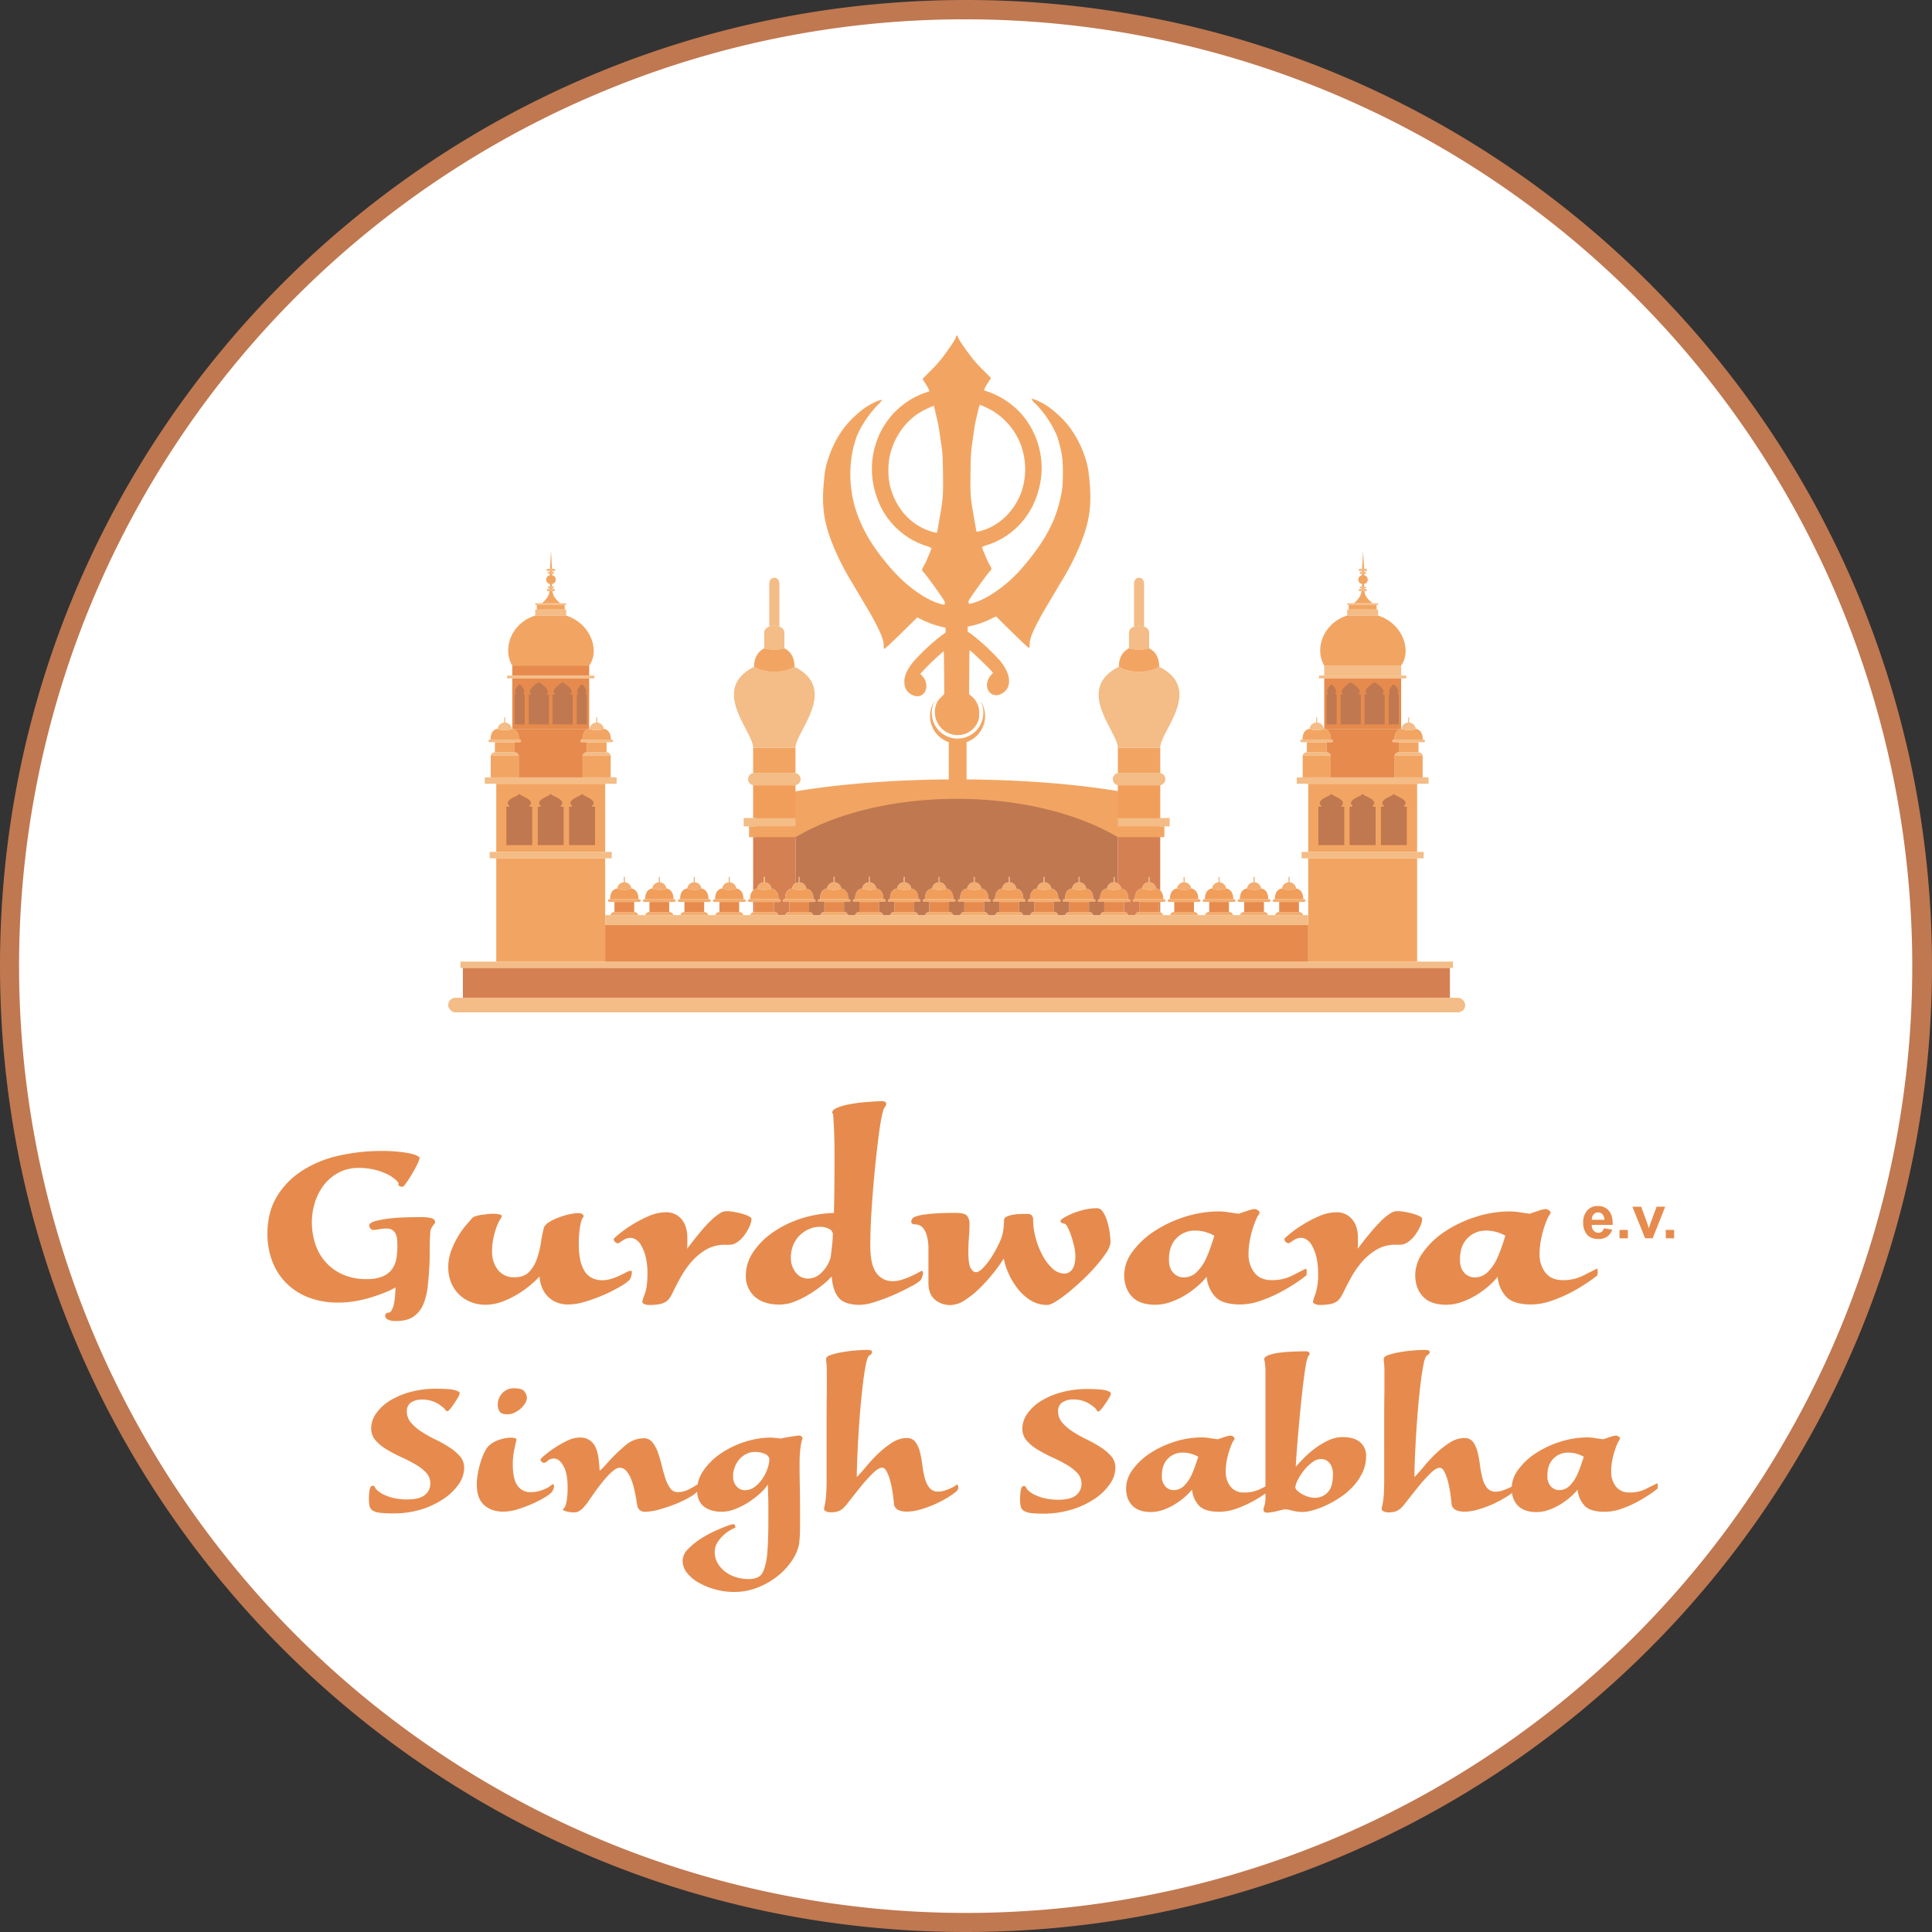 <svg id="Layer_1" data-name="Layer 1" xmlns="http://www.w3.org/2000/svg" viewBox="0 0 1000 1000"><rect x="0" y="0" width="1000" height="1000" fill="#333333" stroke="none"/><defs><style>.cls-1{fill:#fff;}.cls-2{fill:#c07850;}.cls-3{fill:#f2a562;}.cls-4{fill:#f4bc86;}.cls-5{fill:#e68b4d;}.cls-6{fill:#f19e5b;}.cls-7{fill:#d58052;}.cls-8{fill:#f3ad70;}</style></defs><path class="cls-1" d="M500,995A495.13,495.13,0,0,1,307.33,43.9,495.13,495.13,0,0,1,692.67,956.1,491.86,491.86,0,0,1,500,995Z"/><path class="cls-2" d="M500,10A490.14,490.14,0,0,1,690.73,951.5a490.13,490.13,0,0,1-381.46-903A487,487,0,0,1,500,10m0-10C223.86,0,0,223.86,0,500s223.86,500,500,500,500-223.86,500-500S776.14,0,500,0Z"/><rect class="cls-3" x="256.87" y="405.68" width="56.37" height="35.27"/><path class="cls-2" d="M274.11,417.54v-.86s.51.15.68-.51c.76-2.94-5.94-4.15-5.94-5.43,0,1.28-6.71,2.49-6,5.43.17.66.68.51.68.51v.86h-1.44v19.9h13.41v-19.9Z"/><path class="cls-2" d="M290.32,417.54v-.86s.5.15.68-.51c.75-2.94-5.94-4.15-5.94-5.43,0,1.28-6.71,2.49-5.95,5.43.17.66.68.51.68.51v.86h-1.44v19.9h13.4v-19.9Z"/><path class="cls-2" d="M306.53,417.54v-.86s.5.15.68-.51c.75-2.94-5.95-4.15-5.95-5.43,0,1.28-6.7,2.49-5.94,5.43.17.66.67.51.67.51v.86h-1.43v19.9H308v-19.9Z"/><rect class="cls-4" x="250.94" y="402.38" width="68.22" height="3.3"/><rect class="cls-4" x="253.45" y="440.95" width="63.2" height="3.3"/><rect class="cls-3" x="256.87" y="444.25" width="56.37" height="53.47"/><path class="cls-4" d="M268.52,391a2.25,2.25,0,0,0-2.15-1.64H256.16A2.23,2.23,0,0,0,254,391Z"/><rect class="cls-3" x="256.16" y="384.18" width="10.21" height="5.19"/><path class="cls-4" d="M269.73,383.48a.7.7,0,0,1-.71.7H253.5a.7.7,0,0,1-.7-.7h0a.7.7,0,0,1,.7-.71H269a.71.71,0,0,1,.71.71Z"/><path class="cls-4" d="M261.54,374v-2.49a.28.28,0,0,0-.28-.28.29.29,0,0,0-.28.28V374a3.68,3.68,0,0,0-3.39,3.24,8.58,8.58,0,0,0,3.71.63,8,8,0,0,0,3.63-.63A3.68,3.68,0,0,0,261.54,374Z"/><path class="cls-3" d="M264.93,377.26a8,8,0,0,1-3.63.63,8.58,8.58,0,0,1-3.71-.63s-3.67,0-3.67,5.51h14.69C268.61,377.4,264.93,377.25,264.93,377.26Z"/><rect class="cls-3" x="254.01" y="391.01" width="14.51" height="11.36"/><path class="cls-4" d="M316.1,391a2.23,2.23,0,0,0-2.14-1.64H303.74a2.24,2.24,0,0,0-2.15,1.64Z"/><rect class="cls-3" x="303.74" y="384.18" width="10.22" height="5.19"/><path class="cls-4" d="M317.31,383.48a.7.7,0,0,1-.7.7H301.09a.7.7,0,0,1-.71-.7h0a.71.71,0,0,1,.71-.71h15.52a.7.7,0,0,1,.7.71Z"/><path class="cls-4" d="M309.13,374v-2.49a.29.29,0,0,0-.57,0V374a3.7,3.7,0,0,0-3.39,3.24,8.63,8.63,0,0,0,3.71.63,8,8,0,0,0,3.64-.63A3.7,3.7,0,0,0,309.13,374Z"/><path class="cls-3" d="M312.52,377.26a8,8,0,0,1-3.64.63,8.63,8.63,0,0,1-3.71-.63s-3.67,0-3.67,5.51h14.69C316.19,377.4,312.52,377.25,312.52,377.26Z"/><rect class="cls-3" x="301.59" y="391.01" width="14.51" height="11.36"/><rect class="cls-5" x="265.16" y="351.13" width="39.8" height="26.13"/><path class="cls-2" d="M283,359.45v-.67s.39.12.53-.4c.59-2.28-4.63-5.26-4.63-5.26s-5.21,3-4.62,5.26c.13.52.52.4.52.4v.67h-1.11v15.49h10.43V359.45Z"/><path class="cls-2" d="M295.33,359.45v-.67s.4.12.53-.4c.59-2.28-4.63-5.26-4.63-5.26s-5.21,3-4.62,5.26c.13.52.52.4.52.4v.67H286v15.49h10.43V359.45Z"/><path class="cls-2" d="M303.19,359.45v-.67s.2.12.26-.4c.3-2.28-2.31-4.22-2.31-4.22s-2.61,1.94-2.31,4.22c.07.52.26.4.26.4v.67h-.56v15.49h5.22V359.45Z"/><path class="cls-2" d="M271,359.45v-.67s.19.12.26-.4c.3-2.28-2.31-4.22-2.31-4.22s-2.61,1.94-2.32,4.22c.07.52.27.4.27.4v.67h-.56v15.49h5.22V359.45Z"/><rect class="cls-5" x="265.16" y="344.45" width="39.8" height="5.23"/><rect class="cls-4" x="262.49" y="349.67" width="45.14" height="1.45"/><path class="cls-3" d="M286.25,307.37c-.12-.46-.22-.93-.3-1.39h.62a.57.57,0,1,0,0-1.14h-.77c0-.13,0-.26,0-.39h.45a.44.44,0,0,0,.44-.43.44.44,0,0,0-.44-.44h-.52c-.05-.79,0-1.33,0-1.33a2.17,2.17,0,0,0,1.92-2.34,2.14,2.14,0,0,0-1.84-2.13v-.09l0-.71h.52a.44.44,0,0,0,.44-.44.44.44,0,0,0-.44-.44h-.57l0-.49h.95a.58.58,0,1,0,0-1.15h-1l-.5-9.53-.51,9.53h-1a.58.58,0,1,0,0,1.15h.94l0,.49h-.56a.44.44,0,0,0-.44.44.44.44,0,0,0,.44.44h.51l0,.71v.09a2.13,2.13,0,0,0-1.84,2.13,2.17,2.17,0,0,0,1.92,2.34s0,.54,0,1.33h-.51a.44.44,0,0,0-.44.44.44.44,0,0,0,.44.43h.44l0,.39h-.77a.57.57,0,1,0,0,1.14h.61a13.74,13.74,0,0,1-.29,1.39c-.67,2.48-3.7,4.89-3.7,4.89H290S286.92,309.85,286.25,307.37Z"/><path class="cls-4" d="M286.65,304a.44.44,0,0,1-.44.43H283.9a.44.44,0,0,1-.44-.43h0a.44.44,0,0,1,.44-.44h2.31a.44.44,0,0,1,.44.44Z"/><path class="cls-4" d="M286.65,296.54a.44.44,0,0,1-.44.44H283.9a.44.44,0,0,1-.44-.44h0a.44.44,0,0,1,.44-.44h2.31a.44.44,0,0,1,.44.44Z"/><path class="cls-4" d="M287.15,295a.58.58,0,0,1-.58.58h-3A.58.58,0,0,1,283,295h0a.58.58,0,0,1,.58-.57h3a.58.58,0,0,1,.58.57Z"/><path class="cls-4" d="M287.15,305.41a.57.57,0,0,1-.58.57h-3a.57.57,0,0,1-.58-.57h0a.57.57,0,0,1,.58-.57h3a.57.57,0,0,1,.58.57Z"/><rect class="cls-4" x="277.05" y="312.26" width="16" height="0.87"/><rect class="cls-4" x="277.05" y="315.49" width="16" height="3.11"/><rect class="cls-3" x="277.84" y="313.13" width="14.43" height="2.36"/><path class="cls-3" d="M293,318.6h-16v0c-12.79,4.05-16.94,17.63-11.89,25.89H305C310.55,336.88,306,322.79,293,318.6Z"/><path class="cls-5" d="M303.74,389.37v-5.19h-2.65a.7.7,0,0,1-.71-.7.71.71,0,0,1,.71-.71h.41c0-4.7,2.67-5.4,3.46-5.49v0h-39.8v0c.78.12,3.45.91,3.45,5.49H269a.71.71,0,0,1,.71.71.7.7,0,0,1-.71.7h-2.65v5.19a2.25,2.25,0,0,1,2.15,1.64v11.37h33.07V391A2.24,2.24,0,0,1,303.74,389.37Z"/><rect class="cls-3" x="677.13" y="405.68" width="56.37" height="35.27"/><path class="cls-2" d="M694.37,417.54v-.86s.51.15.68-.51c.76-2.94-5.94-4.15-5.94-5.43,0,1.28-6.71,2.49-5.94,5.43.16.66.67.51.67.51v.86H682.4v19.9h13.41v-19.9Z"/><path class="cls-2" d="M710.58,417.54v-.86s.5.15.68-.51c.75-2.94-5.94-4.15-5.94-5.43,0,1.28-6.71,2.49-6,5.43.17.66.68.51.68.51v.86h-1.44v19.9H712v-19.9Z"/><path class="cls-2" d="M726.79,417.54v-.86s.5.15.68-.51c.75-2.94-6-4.15-6-5.43,0,1.28-6.7,2.49-5.94,5.43.17.66.67.51.67.51v.86h-1.43v19.9h13.4v-19.9Z"/><rect class="cls-4" x="671.2" y="402.38" width="68.22" height="3.3"/><rect class="cls-4" x="673.71" y="440.95" width="63.2" height="3.3"/><rect class="cls-3" x="677.13" y="444.25" width="56.37" height="53.47"/><path class="cls-4" d="M688.78,391a2.25,2.25,0,0,0-2.15-1.64H676.42a2.23,2.23,0,0,0-2.15,1.64Z"/><rect class="cls-3" x="676.42" y="384.18" width="10.21" height="5.19"/><path class="cls-4" d="M690,383.48a.7.7,0,0,1-.71.7H673.76a.7.7,0,0,1-.7-.7h0a.7.7,0,0,1,.7-.71h15.52a.71.71,0,0,1,.71.71Z"/><path class="cls-4" d="M681.8,374v-2.49a.28.28,0,0,0-.56,0V374a3.68,3.68,0,0,0-3.39,3.24,8.58,8.58,0,0,0,3.71.63,8,8,0,0,0,3.63-.63A3.68,3.68,0,0,0,681.8,374Z"/><path class="cls-3" d="M685.19,377.26a8,8,0,0,1-3.63.63,8.58,8.58,0,0,1-3.71-.63s-3.67,0-3.67,5.51h14.69C688.87,377.4,685.19,377.25,685.19,377.26Z"/><rect class="cls-3" x="674.27" y="391.01" width="14.51" height="11.36"/><path class="cls-4" d="M736.36,391a2.23,2.23,0,0,0-2.15-1.64H724a2.24,2.24,0,0,0-2.15,1.64Z"/><rect class="cls-3" x="724" y="384.18" width="10.21" height="5.19"/><path class="cls-4" d="M737.58,383.48a.7.7,0,0,1-.71.7H721.34a.7.7,0,0,1-.7-.7h0a.7.7,0,0,1,.7-.71h15.53a.71.71,0,0,1,.71.71Z"/><path class="cls-4" d="M729.39,374v-2.49a.29.29,0,0,0-.57,0V374a3.7,3.7,0,0,0-3.39,3.24,8.63,8.63,0,0,0,3.71.63,8,8,0,0,0,3.64-.63A3.7,3.7,0,0,0,729.39,374Z"/><path class="cls-3" d="M732.78,377.26a8,8,0,0,1-3.64.63,8.63,8.63,0,0,1-3.71-.63s-3.67,0-3.67,5.51h14.69C736.45,377.4,732.78,377.25,732.78,377.26Z"/><rect class="cls-3" x="721.85" y="391.01" width="14.51" height="11.36"/><rect class="cls-5" x="685.42" y="351.13" width="39.8" height="26.13"/><path class="cls-2" d="M703.23,359.45v-.67s.39.12.53-.4c.59-2.28-4.63-5.26-4.63-5.26s-5.21,3-4.62,5.26c.13.52.52.4.52.4v.67h-1.11v15.49h10.43V359.45Z"/><path class="cls-2" d="M715.59,359.45v-.67s.39.12.53-.4c.59-2.28-4.63-5.26-4.63-5.26s-5.21,3-4.62,5.26c.13.52.52.4.52.4v.67h-1.11v15.49h10.43V359.45Z"/><path class="cls-2" d="M723.45,359.45v-.67s.2.12.26-.4c.3-2.28-2.31-4.22-2.31-4.22s-2.61,1.94-2.31,4.22c.07.52.26.4.26.4v.67h-.56v15.49H724V359.45Z"/><path class="cls-2" d="M691.27,359.45v-.67s.2.12.27-.4c.29-2.28-2.32-4.22-2.32-4.22s-2.6,1.94-2.3,4.22c.06.52.26.4.26.4v.67h-.56v15.49h5.21V359.45Z"/><rect class="cls-4" x="685.42" y="344.45" width="39.8" height="5.23"/><rect class="cls-4" x="682.74" y="349.67" width="45.14" height="1.45"/><path class="cls-3" d="M706.51,307.37a13.74,13.74,0,0,1-.29-1.39h.61a.57.57,0,1,0,0-1.14h-.77c0-.13,0-.26,0-.39h.45a.44.44,0,0,0,.44-.43.44.44,0,0,0-.44-.44H706c0-.79,0-1.33,0-1.33a2.17,2.17,0,0,0,1.92-2.34,2.14,2.14,0,0,0-1.84-2.13v-.09l0-.71h.52a.44.44,0,0,0,.44-.44.44.44,0,0,0-.44-.44h-.56l0-.49h1a.58.58,0,0,0,0-1.15h-1l-.5-9.53-.51,9.53h-1a.58.58,0,0,0,0,1.15h.94l0,.49h-.56a.44.44,0,0,0-.44.44.44.44,0,0,0,.44.44h.51l0,.71v.09a2.13,2.13,0,0,0-1.84,2.13,2.17,2.17,0,0,0,1.92,2.34s0,.54-.05,1.33h-.51a.44.44,0,0,0-.44.44.44.44,0,0,0,.44.43h.44l0,.39h-.77a.57.57,0,0,0,0,1.14h.61a13.74,13.74,0,0,1-.29,1.39c-.67,2.48-3.7,4.89-3.7,4.89h9.79S707.18,309.85,706.51,307.37Z"/><path class="cls-4" d="M706.91,304a.44.44,0,0,1-.44.43h-2.31a.44.44,0,0,1-.44-.43h0a.44.44,0,0,1,.44-.44h2.31a.44.44,0,0,1,.44.44Z"/><path class="cls-4" d="M706.91,296.54a.44.44,0,0,1-.44.44h-2.31a.44.44,0,0,1-.44-.44h0a.44.44,0,0,1,.44-.44h2.31a.44.44,0,0,1,.44.44Z"/><path class="cls-4" d="M707.4,295a.57.57,0,0,1-.57.58h-3a.57.57,0,0,1-.57-.58h0a.57.57,0,0,1,.57-.57h3a.57.57,0,0,1,.57.57Z"/><path class="cls-4" d="M707.4,305.41a.56.56,0,0,1-.57.57h-3a.56.56,0,0,1-.57-.57h0a.56.56,0,0,1,.57-.57h3a.56.56,0,0,1,.57.57Z"/><rect class="cls-4" x="697.31" y="312.26" width="16.01" height="0.87"/><rect class="cls-4" x="697.31" y="315.49" width="16.01" height="3.11"/><rect class="cls-3" x="698.1" y="313.13" width="14.43" height="2.36"/><path class="cls-3" d="M713.3,318.6h-16v0c-12.8,4.05-16.94,17.63-11.89,25.89h39.79C730.8,336.88,726.27,322.79,713.3,318.6Z"/><path class="cls-5" d="M724,389.37v-5.19h-2.66a.7.7,0,0,1-.7-.7.7.7,0,0,1,.7-.71h.42c0-4.7,2.67-5.4,3.45-5.49v0H685.42v0c.78.12,3.45.91,3.45,5.49h.41a.71.71,0,0,1,.71.71.7.7,0,0,1-.71.7h-2.65v5.19a2.25,2.25,0,0,1,2.15,1.64v11.37h33.07V391A2.24,2.24,0,0,1,724,389.37Z"/><path class="cls-3" d="M600,413.77v30.11h-.12c-25.62-15.2-62.82-24.77-104.25-24.77s-78.74,9.6-104.36,24.83V413.77c24.67-6.12,60.15-10.07,99.81-10.34v-19.3a14.26,14.26,0,0,1-7.23-21.51,13.36,13.36,0,1,0,23.56,0,14.26,14.26,0,0,1-7.11,21.47v19.34C540,403.71,575.37,407.66,600,413.77Z"/><rect class="cls-4" x="578.61" y="423.41" width="26.82" height="4.34"/><rect class="cls-3" x="578.61" y="427.74" width="24.06" height="5.56"/><path class="cls-4" d="M603.17,403.28a3.18,3.18,0,0,1-3.18,3.18H579.17a3.18,3.18,0,0,1-3.18-3.18h0a3.19,3.19,0,0,1,3.18-3.18H600a3.18,3.18,0,0,1,3.18,3.18Z"/><path class="cls-3" d="M579.17,400.1H600a3.43,3.43,0,0,1,.56.06V387H578.61v13.16A3.55,3.55,0,0,1,579.17,400.1Z"/><path class="cls-6" d="M600,406.46H579.17a3.55,3.55,0,0,1-.56-.06v17h21.94v-17A3.43,3.43,0,0,1,600,406.46Z"/><path class="cls-4" d="M600,345.1s-3.5,2.62-10.45,2.62-10.45-2.62-10.45-2.62c-23.23,11.74-.52,33.61-.52,41.9h21.94C600.55,378.46,623.26,356.84,600,345.1Z"/><path class="cls-4" d="M589.58,336.24a18.09,18.09,0,0,0,5.23-.67v-8.1c0-4.75-10.45-4.75-10.45,0v8.1A18,18,0,0,0,589.58,336.24Z"/><path class="cls-4" d="M592.19,324.34V302.82s.34-3.76-2.61-3.76-2.61,3.76-2.61,3.76v21.52A8.18,8.18,0,0,1,592.19,324.34Z"/><path class="cls-3" d="M594.81,335.57a20.71,20.71,0,0,1-10.45,0h0c-2.62,1.34-5.23,4-5.23,9.53,0,0,3.5,2.62,10.45,2.62S600,345.1,600,345.1C600,339.61,597.42,336.91,594.81,335.57Z"/><rect class="cls-4" x="384.94" y="423.41" width="26.82" height="4.34"/><rect class="cls-3" x="387.7" y="427.74" width="24.05" height="5.56"/><path class="cls-4" d="M387.2,403.28a3.17,3.17,0,0,0,3.17,3.18H411.2a3.18,3.18,0,0,0,3.18-3.18h0a3.19,3.19,0,0,0-3.18-3.18H390.37a3.18,3.18,0,0,0-3.17,3.18Z"/><path class="cls-3" d="M411.2,400.1H390.37a3.31,3.31,0,0,0-.55.06V387h21.93v13.16A3.19,3.19,0,0,0,411.2,400.1Z"/><path class="cls-6" d="M390.37,406.46H411.2a3.19,3.19,0,0,0,.55-.06v17H389.82v-17A3.31,3.31,0,0,0,390.37,406.46Z"/><path class="cls-4" d="M390.33,345.1s3.5,2.62,10.45,2.62,10.45-2.62,10.45-2.62c23.24,11.74.52,33.61.52,41.9H389.82C389.82,378.46,367.11,356.84,390.33,345.1Z"/><path class="cls-4" d="M400.78,336.24a18,18,0,0,1-5.22-.67v-8.1c0-4.75,10.45-4.75,10.45,0v8.1A18,18,0,0,1,400.78,336.24Z"/><path class="cls-4" d="M398.17,324.34V302.82s-.33-3.76,2.61-3.76,2.62,3.76,2.62,3.76v21.52A8.21,8.21,0,0,0,398.17,324.34Z"/><path class="cls-3" d="M395.56,335.57a20.71,20.71,0,0,0,10.45,0h0c2.61,1.34,5.22,4,5.22,9.53,0,0-3.49,2.62-10.45,2.62s-10.45-2.62-10.45-2.62C390.33,339.61,393,336.91,395.56,335.57Z"/><path class="cls-7" d="M391.91,459.91a3.71,3.71,0,0,1,3.4-3.23v-2.49a.28.28,0,0,1,.28-.29.29.29,0,0,1,.28.29v2.49a3.7,3.7,0,0,1,3.39,3.23s3.67.15,3.67,5.53h.42a.7.7,0,0,1,0,1.4h-2.66V472a2.23,2.23,0,0,1,2.15,1.64h3.6a2.24,2.24,0,0,1,2.15-1.64v-5.19h-2.66a.7.7,0,0,1,0-1.4h.42c0-5.53,3.67-5.53,3.67-5.53a3.69,3.69,0,0,1,1.73-2.68V433.3H389.82v27.53A3.35,3.35,0,0,1,391.91,459.91Z"/><path class="cls-7" d="M390.48,472v-5.19h-.66v5.3A2,2,0,0,1,390.48,472Z"/><rect class="cls-4" x="231.97" y="516.44" width="526.42" height="7.55" rx="3.77"/><path class="cls-8" d="M330.41,473.67a2.24,2.24,0,0,0-2.15-1.64H318.05a2.23,2.23,0,0,0-2.15,1.64Z"/><rect class="cls-5" x="318.05" y="466.84" width="10.21" height="5.19"/><path class="cls-8" d="M331.62,466.14a.7.7,0,0,1-.7.7H315.39a.7.7,0,0,1-.71-.7h0a.7.7,0,0,1,.71-.7h15.53a.7.7,0,0,1,.7.7Z"/><path class="cls-8" d="M323.44,456.68v-2.49a.29.29,0,1,0-.57,0v2.49a3.7,3.7,0,0,0-3.39,3.23,8.46,8.46,0,0,0,3.71.64,7.92,7.92,0,0,0,3.64-.64A3.71,3.71,0,0,0,323.44,456.68Z"/><path class="cls-6" d="M326.83,459.91a7.92,7.92,0,0,1-3.64.64,8.46,8.46,0,0,1-3.71-.64s-3.68,0-3.68,5.53h14.7C330.5,460.06,326.83,459.91,326.83,459.91Z"/><path class="cls-8" d="M348.52,473.67a2.24,2.24,0,0,0-2.15-1.64H336.16a2.23,2.23,0,0,0-2.15,1.64Z"/><rect class="cls-5" x="336.16" y="466.84" width="10.21" height="5.19"/><path class="cls-8" d="M349.73,466.14a.7.7,0,0,1-.7.7H333.5a.7.7,0,0,1-.7-.7h0a.7.7,0,0,1,.7-.7H349a.7.7,0,0,1,.7.7Z"/><path class="cls-8" d="M341.55,456.68v-2.49a.29.29,0,0,0-.29-.29.28.28,0,0,0-.28.29v2.49a3.69,3.69,0,0,0-3.39,3.23,8.46,8.46,0,0,0,3.71.64,7.9,7.9,0,0,0,3.63-.64A3.69,3.69,0,0,0,341.55,456.68Z"/><path class="cls-6" d="M344.93,459.91a7.9,7.9,0,0,1-3.63.64,8.46,8.46,0,0,1-3.71-.64s-3.67,0-3.67,5.53h14.69C348.61,460.06,344.93,459.91,344.93,459.91Z"/><path class="cls-8" d="M366.62,473.67a2.23,2.23,0,0,0-2.15-1.64H354.26a2.25,2.25,0,0,0-2.15,1.64Z"/><rect class="cls-5" x="354.26" y="466.84" width="10.21" height="5.19"/><path class="cls-8" d="M367.84,466.14a.7.7,0,0,1-.71.7H351.6a.7.7,0,0,1-.7-.7h0a.7.7,0,0,1,.7-.7h15.53a.7.7,0,0,1,.71.7Z"/><path class="cls-8" d="M359.65,456.68v-2.49a.28.28,0,1,0-.56,0v2.49a3.69,3.69,0,0,0-3.39,3.23,8.46,8.46,0,0,0,3.71.64,7.92,7.92,0,0,0,3.64-.64A3.71,3.71,0,0,0,359.65,456.68Z"/><path class="cls-6" d="M363.05,459.91a7.92,7.92,0,0,1-3.64.64,8.46,8.46,0,0,1-3.71-.64s-3.68,0-3.68,5.53h14.69C366.71,460.06,363,459.91,363.05,459.91Z"/><path class="cls-8" d="M384.73,473.67a2.23,2.23,0,0,0-2.14-1.64H372.37a2.23,2.23,0,0,0-2.14,1.64Z"/><rect class="cls-5" x="372.37" y="466.84" width="10.22" height="5.19"/><path class="cls-8" d="M386,466.14a.7.7,0,0,1-.71.7H369.72a.7.7,0,0,1-.71-.7h0a.7.7,0,0,1,.71-.7h15.52a.7.7,0,0,1,.71.7Z"/><path class="cls-8" d="M377.76,456.68v-2.49a.28.28,0,0,0-.28-.29.29.29,0,0,0-.29.29v2.49a3.69,3.69,0,0,0-3.38,3.23,8.44,8.44,0,0,0,3.7.64,7.92,7.92,0,0,0,3.64-.64A3.69,3.69,0,0,0,377.76,456.68Z"/><path class="cls-6" d="M381.15,459.91a7.92,7.92,0,0,1-3.64.64,8.44,8.44,0,0,1-3.7-.64s-3.68,0-3.68,5.53h14.7C384.83,460.06,381.15,459.91,381.15,459.91Z"/><path class="cls-8" d="M402.84,473.67a2.23,2.23,0,0,0-2.15-1.64H390.48a2.24,2.24,0,0,0-2.15,1.64Z"/><rect class="cls-5" x="390.48" y="466.84" width="10.22" height="5.19"/><path class="cls-8" d="M404.05,466.14a.7.7,0,0,1-.7.7H387.82a.7.7,0,0,1-.7-.7h0a.7.7,0,0,1,.7-.7h15.53a.7.7,0,0,1,.7.7Z"/><path class="cls-8" d="M395.87,456.68v-2.49a.29.29,0,0,0-.28-.29.28.28,0,0,0-.28.29v2.49a3.71,3.71,0,0,0-3.4,3.23,8.46,8.46,0,0,0,3.71.64,7.92,7.92,0,0,0,3.64-.64A3.7,3.7,0,0,0,395.87,456.68Z"/><path class="cls-6" d="M399.26,459.91a7.92,7.92,0,0,1-3.64.64,8.46,8.46,0,0,1-3.71-.64s-3.67,0-3.67,5.53h14.69C402.93,460.06,399.26,459.91,399.26,459.91Z"/><path class="cls-8" d="M421,473.67A2.24,2.24,0,0,0,418.8,472H408.59a2.24,2.24,0,0,0-2.15,1.64Z"/><rect class="cls-5" x="408.59" y="466.84" width="10.21" height="5.19"/><path class="cls-8" d="M422.17,466.14a.7.7,0,0,1-.71.7H405.93a.7.7,0,0,1-.7-.7h0a.7.7,0,0,1,.7-.7h15.53a.7.7,0,0,1,.71.7Z"/><path class="cls-8" d="M414,456.68v-2.49a.29.29,0,1,0-.57,0v2.49a3.71,3.71,0,0,0-3.39,3.23,8.46,8.46,0,0,0,3.71.64,7.92,7.92,0,0,0,3.64-.64A3.7,3.7,0,0,0,414,456.68Z"/><path class="cls-6" d="M417.37,459.91a7.92,7.92,0,0,1-3.64.64,8.46,8.46,0,0,1-3.71-.64s-3.67,0-3.67,5.53H421C421,460.06,417.37,459.91,417.37,459.91Z"/><path class="cls-8" d="M439.06,473.67a2.24,2.24,0,0,0-2.15-1.64H426.7a2.24,2.24,0,0,0-2.15,1.64Z"/><rect class="cls-5" x="426.7" y="466.84" width="10.21" height="5.19"/><path class="cls-8" d="M440.27,466.14a.7.7,0,0,1-.7.7H424a.7.7,0,0,1-.7-.7h0a.7.7,0,0,1,.7-.7h15.53a.7.7,0,0,1,.7.7Z"/><path class="cls-8" d="M432.09,456.68v-2.49a.29.29,0,1,0-.57,0v2.49a3.71,3.71,0,0,0-3.39,3.23,8.46,8.46,0,0,0,3.71.64,7.9,7.9,0,0,0,3.63-.64A3.69,3.69,0,0,0,432.09,456.68Z"/><path class="cls-6" d="M435.47,459.91a7.9,7.9,0,0,1-3.63.64,8.46,8.46,0,0,1-3.71-.64s-3.67,0-3.67,5.53h14.69C439.15,460.06,435.47,459.91,435.47,459.91Z"/><path class="cls-8" d="M457.17,473.67A2.24,2.24,0,0,0,455,472H444.8a2.23,2.23,0,0,0-2.14,1.64Z"/><rect class="cls-5" x="444.8" y="466.84" width="10.22" height="5.19"/><path class="cls-8" d="M458.38,466.14a.7.7,0,0,1-.7.7H442.15a.7.7,0,0,1-.71-.7h0a.7.7,0,0,1,.71-.7h15.53a.7.7,0,0,1,.7.7Z"/><path class="cls-8" d="M450.2,456.68v-2.49a.29.29,0,1,0-.57,0v2.49a3.7,3.7,0,0,0-3.39,3.23,8.46,8.46,0,0,0,3.71.64,7.92,7.92,0,0,0,3.64-.64A3.71,3.71,0,0,0,450.2,456.68Z"/><path class="cls-6" d="M453.59,459.91a7.92,7.92,0,0,1-3.64.64,8.46,8.46,0,0,1-3.71-.64s-3.68,0-3.68,5.53h14.7C457.26,460.06,453.59,459.91,453.59,459.91Z"/><path class="cls-8" d="M475.27,473.67a2.23,2.23,0,0,0-2.14-1.64H462.91a2.23,2.23,0,0,0-2.14,1.64Z"/><rect class="cls-5" x="462.91" y="466.84" width="10.22" height="5.19"/><path class="cls-8" d="M476.49,466.14a.7.7,0,0,1-.71.7H460.26a.7.7,0,0,1-.71-.7h0a.7.7,0,0,1,.71-.7h15.52a.7.7,0,0,1,.71.7Z"/><path class="cls-8" d="M468.31,456.68v-2.49a.29.29,0,0,0-.58,0v2.49a3.7,3.7,0,0,0-3.38,3.23,8.46,8.46,0,0,0,3.71.64,7.9,7.9,0,0,0,3.63-.64A3.69,3.69,0,0,0,468.31,456.68Z"/><path class="cls-6" d="M471.69,459.91a7.9,7.9,0,0,1-3.63.64,8.46,8.46,0,0,1-3.71-.64s-3.67,0-3.67,5.53h14.69C475.37,460.06,471.69,459.91,471.69,459.91Z"/><path class="cls-8" d="M493.39,473.67a2.26,2.26,0,0,0-2.16-1.64H481a2.24,2.24,0,0,0-2.15,1.64Z"/><rect class="cls-5" x="481.02" y="466.84" width="10.21" height="5.19"/><path class="cls-8" d="M494.6,466.14a.7.7,0,0,1-.71.7H478.36a.7.7,0,0,1-.7-.7h0a.7.7,0,0,1,.7-.7h15.53a.7.7,0,0,1,.71.7Z"/><path class="cls-8" d="M486.41,456.68v-2.49a.28.28,0,1,0-.56,0v2.49a3.69,3.69,0,0,0-3.39,3.23,8.46,8.46,0,0,0,3.71.64,7.9,7.9,0,0,0,3.63-.64A3.7,3.7,0,0,0,486.41,456.68Z"/><path class="cls-6" d="M489.8,459.91a7.9,7.9,0,0,1-3.63.64,8.46,8.46,0,0,1-3.71-.64s-3.68,0-3.68,5.53h14.7C493.48,460.06,489.8,459.91,489.8,459.91Z"/><path class="cls-8" d="M511.49,473.67a2.23,2.23,0,0,0-2.14-1.64H499.13a2.23,2.23,0,0,0-2.14,1.64Z"/><rect class="cls-5" x="499.13" y="466.84" width="10.22" height="5.19"/><path class="cls-8" d="M512.71,466.14a.7.7,0,0,1-.71.7H496.48a.7.7,0,0,1-.71-.7h0a.7.7,0,0,1,.71-.7H512a.7.7,0,0,1,.71.7Z"/><path class="cls-8" d="M504.52,456.68v-2.49a.28.28,0,0,0-.28-.29.29.29,0,0,0-.29.29v2.49a3.69,3.69,0,0,0-3.38,3.23,8.44,8.44,0,0,0,3.7.64,7.92,7.92,0,0,0,3.64-.64A3.7,3.7,0,0,0,504.52,456.68Z"/><path class="cls-6" d="M507.91,459.91a7.92,7.92,0,0,1-3.64.64,8.44,8.44,0,0,1-3.7-.64s-3.68,0-3.68,5.53h14.69C511.58,460.06,507.91,459.91,507.91,459.91Z"/><path class="cls-8" d="M529.6,473.67a2.23,2.23,0,0,0-2.15-1.64H517.24a2.24,2.24,0,0,0-2.15,1.64Z"/><rect class="cls-5" x="517.24" y="466.84" width="10.22" height="5.19"/><path class="cls-8" d="M530.81,466.14a.7.7,0,0,1-.7.7H514.58a.7.7,0,0,1-.7-.7h0a.7.7,0,0,1,.7-.7h15.53a.7.7,0,0,1,.7.7Z"/><path class="cls-8" d="M522.63,456.68v-2.49a.29.29,0,1,0-.57,0v2.49a3.71,3.71,0,0,0-3.39,3.23,8.51,8.51,0,0,0,3.71.64,7.92,7.92,0,0,0,3.64-.64A3.7,3.7,0,0,0,522.63,456.68Z"/><path class="cls-6" d="M526,459.91a7.92,7.92,0,0,1-3.64.64,8.51,8.51,0,0,1-3.71-.64s-3.67,0-3.67,5.53h14.69C529.69,460.06,526,459.91,526,459.91Z"/><path class="cls-8" d="M547.71,473.67a2.24,2.24,0,0,0-2.15-1.64H535.35a2.23,2.23,0,0,0-2.15,1.64Z"/><rect class="cls-5" x="535.35" y="466.84" width="10.21" height="5.19"/><path class="cls-8" d="M548.92,466.14a.7.7,0,0,1-.7.7H532.69a.7.7,0,0,1-.7-.7h0a.7.7,0,0,1,.7-.7h15.53a.7.7,0,0,1,.7.7Z"/><path class="cls-8" d="M540.74,456.68v-2.49a.29.29,0,1,0-.57,0v2.49a3.71,3.71,0,0,0-3.39,3.23,8.46,8.46,0,0,0,3.71.64,7.92,7.92,0,0,0,3.64-.64A3.71,3.71,0,0,0,540.74,456.68Z"/><path class="cls-6" d="M544.13,459.91a7.92,7.92,0,0,1-3.64.64,8.46,8.46,0,0,1-3.71-.64s-3.67,0-3.67,5.53H547.8C547.8,460.06,544.13,459.91,544.13,459.91Z"/><path class="cls-8" d="M565.82,473.67a2.24,2.24,0,0,0-2.15-1.64H553.46a2.23,2.23,0,0,0-2.15,1.64Z"/><rect class="cls-5" x="553.46" y="466.84" width="10.21" height="5.19"/><path class="cls-8" d="M567,466.14a.7.7,0,0,1-.7.7H550.8a.7.7,0,0,1-.7-.7h0a.7.7,0,0,1,.7-.7h15.53a.7.7,0,0,1,.7.7Z"/><path class="cls-8" d="M558.85,456.68v-2.49a.29.29,0,0,0-.29-.29.28.28,0,0,0-.28.29v2.49a3.7,3.7,0,0,0-3.39,3.23,8.46,8.46,0,0,0,3.71.64,7.9,7.9,0,0,0,3.63-.64A3.69,3.69,0,0,0,558.85,456.68Z"/><path class="cls-6" d="M562.23,459.91a7.9,7.9,0,0,1-3.63.64,8.46,8.46,0,0,1-3.71-.64s-3.67,0-3.67,5.53h14.69C565.91,460.06,562.23,459.91,562.23,459.91Z"/><path class="cls-8" d="M583.93,473.67a2.24,2.24,0,0,0-2.15-1.64H571.57a2.23,2.23,0,0,0-2.15,1.64Z"/><rect class="cls-5" x="571.57" y="466.84" width="10.21" height="5.19"/><path class="cls-8" d="M585.14,466.14a.7.7,0,0,1-.7.7H568.91a.7.7,0,0,1-.71-.7h0a.7.7,0,0,1,.71-.7h15.53a.7.7,0,0,1,.7.7Z"/><path class="cls-8" d="M577,456.68v-2.49a.28.28,0,0,0-.28-.29.29.29,0,0,0-.28.29v2.49a3.69,3.69,0,0,0-3.39,3.23,8.46,8.46,0,0,0,3.71.64,7.92,7.92,0,0,0,3.64-.64A3.71,3.71,0,0,0,577,456.68Z"/><path class="cls-6" d="M580.35,459.91a7.92,7.92,0,0,1-3.64.64,8.46,8.46,0,0,1-3.71-.64s-3.67,0-3.67,5.53H584C584,460.06,580.34,459.91,580.35,459.91Z"/><path class="cls-8" d="M602,473.67a2.23,2.23,0,0,0-2.14-1.64H589.67a2.23,2.23,0,0,0-2.14,1.64Z"/><rect class="cls-5" x="589.67" y="466.84" width="10.22" height="5.19"/><path class="cls-8" d="M603.25,466.14a.7.7,0,0,1-.71.7H587a.7.7,0,0,1-.71-.7h0a.7.7,0,0,1,.71-.7h15.52a.7.7,0,0,1,.71.7Z"/><path class="cls-8" d="M595.07,456.68v-2.49a.29.29,0,1,0-.58,0v2.49a3.69,3.69,0,0,0-3.38,3.23,8.44,8.44,0,0,0,3.7.64,7.92,7.92,0,0,0,3.64-.64A3.69,3.69,0,0,0,595.07,456.68Z"/><path class="cls-6" d="M598.45,459.91a7.92,7.92,0,0,1-3.64.64,8.44,8.44,0,0,1-3.7-.64s-3.68,0-3.68,5.53h14.7C602.13,460.06,598.45,459.91,598.45,459.91Z"/><path class="cls-8" d="M620.14,473.67A2.23,2.23,0,0,0,618,472H607.79a2.25,2.25,0,0,0-2.16,1.64Z"/><rect class="cls-5" x="607.79" y="466.84" width="10.21" height="5.19"/><path class="cls-8" d="M621.36,466.14a.7.7,0,0,1-.71.7H605.12a.7.7,0,0,1-.7-.7h0a.7.7,0,0,1,.7-.7h15.53a.7.7,0,0,1,.71.7Z"/><path class="cls-8" d="M613.17,456.68v-2.49a.29.29,0,0,0-.28-.29.28.28,0,0,0-.28.29v2.49a3.69,3.69,0,0,0-3.39,3.23,8.46,8.46,0,0,0,3.71.64,7.9,7.9,0,0,0,3.63-.64A3.69,3.69,0,0,0,613.17,456.68Z"/><path class="cls-6" d="M616.56,459.91a7.9,7.9,0,0,1-3.63.64,8.46,8.46,0,0,1-3.71-.64s-3.68,0-3.68,5.53h14.7C620.24,460.06,616.56,459.91,616.56,459.91Z"/><path class="cls-8" d="M638.25,473.67A2.23,2.23,0,0,0,636.1,472H625.89a2.23,2.23,0,0,0-2.15,1.64Z"/><rect class="cls-5" x="625.89" y="466.84" width="10.21" height="5.19"/><path class="cls-8" d="M639.46,466.14a.7.7,0,0,1-.7.7H623.23a.7.7,0,0,1-.7-.7h0a.7.7,0,0,1,.7-.7h15.53a.7.7,0,0,1,.7.7Z"/><path class="cls-8" d="M631.28,456.68v-2.49a.28.28,0,0,0-.29-.29.29.29,0,0,0-.28.29v2.49a3.69,3.69,0,0,0-3.38,3.23,8.38,8.38,0,0,0,3.7.64,7.92,7.92,0,0,0,3.64-.64A3.7,3.7,0,0,0,631.28,456.68Z"/><path class="cls-6" d="M634.67,459.91a7.92,7.92,0,0,1-3.64.64,8.38,8.38,0,0,1-3.7-.64s-3.68,0-3.68,5.53h14.69C638.34,460.06,634.67,459.91,634.67,459.91Z"/><path class="cls-8" d="M656.36,473.67a2.23,2.23,0,0,0-2.15-1.64H644a2.24,2.24,0,0,0-2.15,1.64Z"/><rect class="cls-5" x="644" y="466.84" width="10.21" height="5.19"/><path class="cls-8" d="M657.58,466.14a.7.7,0,0,1-.71.7H641.34a.7.7,0,0,1-.7-.7h0a.7.7,0,0,1,.7-.7h15.53a.7.7,0,0,1,.71.7Z"/><path class="cls-8" d="M649.39,456.68v-2.49a.29.29,0,1,0-.57,0v2.49a3.7,3.7,0,0,0-3.39,3.23,8.51,8.51,0,0,0,3.71.64,7.92,7.92,0,0,0,3.64-.64A3.71,3.71,0,0,0,649.39,456.68Z"/><path class="cls-6" d="M652.78,459.91a7.92,7.92,0,0,1-3.64.64,8.51,8.51,0,0,1-3.71-.64s-3.67,0-3.67,5.53h14.69C656.45,460.06,652.78,459.91,652.78,459.91Z"/><path class="cls-8" d="M674.47,473.67a2.24,2.24,0,0,0-2.15-1.64H662.11a2.23,2.23,0,0,0-2.15,1.64Z"/><rect class="cls-5" x="662.11" y="466.84" width="10.22" height="5.19"/><path class="cls-8" d="M675.68,466.14a.7.7,0,0,1-.7.7H659.45a.7.7,0,0,1-.7-.7h0a.7.7,0,0,1,.7-.7H675a.7.7,0,0,1,.7.7Z"/><path class="cls-8" d="M667.5,456.68v-2.49a.29.29,0,1,0-.57,0v2.49a3.7,3.7,0,0,0-3.39,3.23,8.46,8.46,0,0,0,3.71.64,7.92,7.92,0,0,0,3.64-.64A3.71,3.71,0,0,0,667.5,456.68Z"/><path class="cls-6" d="M670.89,459.91a7.92,7.92,0,0,1-3.64.64,8.46,8.46,0,0,1-3.71-.64s-3.67,0-3.67,5.53h14.69C674.56,460.06,670.89,459.91,670.89,459.91Z"/><rect class="cls-4" x="238.32" y="497.72" width="513.73" height="3.3"/><rect class="cls-4" x="313.26" y="473.67" width="363.84" height="5.14"/><rect class="cls-5" x="313.23" y="478.82" width="363.9" height="18.91"/><rect class="cls-7" x="239.59" y="501.03" width="510.88" height="15.41"/><path class="cls-7" d="M600.55,466.84h-.66V472a2.08,2.08,0,0,1,.66.11Z"/><path class="cls-7" d="M580.35,459.91s3.67.15,3.67,5.53h.42a.7.7,0,0,1,0,1.4h-2.66V472a2.24,2.24,0,0,1,2.15,1.64h3.6a2.23,2.23,0,0,1,2.14-1.64v-5.19H587a.7.7,0,1,1,0-1.4h.41c0-5.53,3.68-5.53,3.68-5.53a3.69,3.69,0,0,1,3.38-3.23v-2.49a.29.29,0,1,1,.58,0v2.49a3.69,3.69,0,0,1,3.38,3.23,3.6,3.6,0,0,1,2.1,1V433.3H578.61v23.93A3.67,3.67,0,0,1,580.35,459.91Z"/><path class="cls-2" d="M413.41,456.68v-2.49a.29.29,0,1,1,.57,0v2.49a3.7,3.7,0,0,1,3.39,3.23s3.67.15,3.67,5.53h.42a.7.7,0,1,1,0,1.4H418.8V472a2.24,2.24,0,0,1,2.15,1.64h3.6A2.24,2.24,0,0,1,426.7,472v-5.19H424a.7.7,0,1,1,0-1.4h.42c0-5.53,3.67-5.53,3.67-5.53a3.71,3.71,0,0,1,3.39-3.23v-2.49a.29.29,0,1,1,.57,0v2.49a3.69,3.69,0,0,1,3.38,3.23s3.68.15,3.68,5.53h.42a.7.7,0,0,1,0,1.4h-2.66V472a2.24,2.24,0,0,1,2.15,1.64h3.6A2.23,2.23,0,0,1,444.8,472v-5.19h-2.65a.7.7,0,1,1,0-1.4h.41c0-5.53,3.68-5.53,3.68-5.53a3.7,3.7,0,0,1,3.39-3.23v-2.49a.29.29,0,1,1,.57,0v2.49a3.71,3.71,0,0,1,3.39,3.23s3.67.15,3.67,5.53h.42a.7.7,0,0,1,0,1.4H455V472a2.24,2.24,0,0,1,2.15,1.64h3.6a2.23,2.23,0,0,1,2.14-1.64v-5.19h-2.65a.7.7,0,1,1,0-1.4h.42c0-5.53,3.67-5.53,3.67-5.53a3.7,3.7,0,0,1,3.38-3.23v-2.49a.29.29,0,0,1,.58,0v2.49a3.69,3.69,0,0,1,3.38,3.23s3.68.15,3.68,5.53h.41a.7.7,0,1,1,0,1.4h-2.65V472a2.23,2.23,0,0,1,2.14,1.64h3.6A2.24,2.24,0,0,1,481,472v-5.19h-2.66a.7.7,0,0,1,0-1.4h.42c0-5.53,3.68-5.53,3.68-5.53a3.69,3.69,0,0,1,3.39-3.23v-2.49a.28.28,0,1,1,.56,0v2.49a3.7,3.7,0,0,1,3.39,3.23s3.68.15,3.68,5.53h.41a.7.7,0,1,1,0,1.4h-2.66V472a2.26,2.26,0,0,1,2.16,1.64H497a2.23,2.23,0,0,1,2.14-1.64v-5.19h-2.65a.7.7,0,1,1,0-1.4h.41c0-5.53,3.68-5.53,3.68-5.53a3.69,3.69,0,0,1,3.38-3.23v-2.49a.29.29,0,0,1,.29-.29.28.28,0,0,1,.28.29v2.49a3.7,3.7,0,0,1,3.39,3.23s3.67.15,3.67,5.53H512a.7.7,0,1,1,0,1.4h-2.65V472a2.23,2.23,0,0,1,2.14,1.64h3.6a2.24,2.24,0,0,1,2.15-1.64v-5.19h-2.66a.7.7,0,1,1,0-1.4H515c0-5.53,3.67-5.53,3.67-5.53a3.71,3.71,0,0,1,3.39-3.23v-2.49a.29.29,0,1,1,.57,0v2.49a3.7,3.7,0,0,1,3.39,3.23s3.67.15,3.67,5.53h.42a.7.7,0,1,1,0,1.4h-2.66V472a2.23,2.23,0,0,1,2.15,1.64h3.6a2.23,2.23,0,0,1,2.15-1.64v-5.19h-2.66a.7.7,0,1,1,0-1.4h.42c0-5.53,3.67-5.53,3.67-5.53a3.71,3.71,0,0,1,3.39-3.23v-2.49a.29.29,0,1,1,.57,0v2.49a3.71,3.71,0,0,1,3.39,3.23s3.67.15,3.67,5.53h.42a.7.7,0,1,1,0,1.4h-2.66V472a2.24,2.24,0,0,1,2.15,1.64h3.6a2.23,2.23,0,0,1,2.15-1.64v-5.19H550.8a.7.7,0,0,1,0-1.4h.42c0-5.53,3.67-5.53,3.67-5.53a3.7,3.7,0,0,1,3.39-3.23v-2.49a.28.28,0,0,1,.28-.29.29.29,0,0,1,.29.29v2.49a3.69,3.69,0,0,1,3.38,3.23s3.68.15,3.68,5.53h.42a.7.7,0,0,1,0,1.4h-2.66V472a2.24,2.24,0,0,1,2.15,1.64h3.6a2.23,2.23,0,0,1,2.15-1.64v-5.19h-2.66a.7.7,0,1,1,0-1.4h.42c0-5.53,3.67-5.53,3.67-5.53a3.69,3.69,0,0,1,3.39-3.23v-2.49a.29.29,0,0,1,.28-.29.28.28,0,0,1,.28.29v2.49a3.84,3.84,0,0,1,1.67.55V433.34c-20.49-12.18-50.27-19.86-83.44-19.86s-62.94,7.68-83.43,19.86v23.89A3.76,3.76,0,0,1,413.41,456.68Z"/><path class="cls-3" d="M494.91,174.13c0,.79-2.25,4.37-5.23,8.39a67.77,67.77,0,0,1-8.53,9.91l-3.69,3.72,1.38,2.12c1.28,1.95,2.39,4.12,2.18,4.29-.06,0-.93.35-2,.67a40.93,40.93,0,0,0-23.18,20.28,43.13,43.13,0,0,0-2,33.86,40,40,0,0,0,25.46,25.16,10.84,10.84,0,0,1,2.86,1.2c0,.24-.41,1.25-2.58,6.35a29,29,0,0,1-1.52,3c-.93,1.53-1,2.18-.22,2.88s5.32,6.79,8.63,11.59c2.39,3.45,2.77,4.13,2.61,4.78s-.22.76-1.2.54c-7.92-1.76-18.51-9.17-26.6-18.56a109.2,109.2,0,0,1-8.34-10.59,75,75,0,0,1-9.42-18.11,62.08,62.08,0,0,1-3.06-26.55,54.09,54.09,0,0,1,3.14-13.57A54.91,54.91,0,0,1,454,209.94a17.71,17.71,0,0,0,2.53-2.82c-.57-.57-5.27,1.54-8.91,4a57.54,57.54,0,0,0-9.69,9,53.16,53.16,0,0,0-9.2,17.24,36.24,36.24,0,0,0-2.09,10.05c-1.52,14.17-.44,22.45,4.56,34.88A129.68,129.68,0,0,0,441,301.51l4.88,8.28c1.77,3,3.53,6,3.94,6.65s1.17,2,1.71,3c4.45,8.17,5.89,11.78,5.89,14.85,0,.76.11,1.49.27,1.57s3.18-2.52,11.73-11l5.35-5.26,2,.95a46.48,46.48,0,0,0,9.66,3.64l3,.73,0,1.25v1.25l-3.13,2.28a109.36,109.36,0,0,0-13.81,13.14c-3.26,4.07-4.73,7.71-4.35,10.85a6.73,6.73,0,0,0,4.05,6c5.92,3,9.94-4.46,5.27-9.72l-1.09-1.25,1.47-1.58c3-3.26,10.47-10.26,10.67-10,0,.05.1,5,.16,11.07l.08,11L487,361a8.82,8.82,0,0,0-2.36,3.4,11.9,11.9,0,0,0,9.14,15.93,11.32,11.32,0,0,0,12.11-6.16,8.32,8.32,0,0,0,.92-4.26A10.81,10.81,0,0,0,503,360.5l-1.41-1.3.1-11.27c0-6.19.11-11.29.17-11.34.19-.22,7.65,6.81,10.67,10L514,348.2l-1.08,1.25c-3.61,4.08-2.26,9.91,2.39,10.37,2.33.22,5.4-1.76,6.37-4.12,1.53-3.69.2-8.39-3.8-13.39A110.11,110.11,0,0,0,504,329.17l-3.13-2.28v-1.24l0-1.25,3.06-.74a45.64,45.64,0,0,0,9.64-3.64l2-.95,5.49,5.41c8.47,8.33,11.32,11,11.59,10.83s.27-.82.27-1.58c0-3.06,1.44-6.67,5.89-14.85.54-1,1.31-2.3,1.71-3s2.17-3.67,3.94-6.65l4.89-8.28a128.5,128.5,0,0,0,9.82-19.14c5-12.44,6.08-20.74,4.56-34.89a40.72,40.72,0,0,0-2.25-10.61,53.71,53.71,0,0,0-9-16.67,57.16,57.16,0,0,0-9.69-9c-3.64-2.5-8.34-4.62-8.91-4.05a17.05,17.05,0,0,0,2.53,2.83,54.32,54.32,0,0,1,10.56,15.91,59.47,59.47,0,0,1,2.9,12,95.52,95.52,0,0,1-.05,15.53c-2.42,15.25-7.93,26.14-20.85,41.21-7.82,9.06-18.6,16.56-26.44,18.32-1,.22-1,.19-1.2-.54s.22-1.33,2.61-4.78c3.34-4.83,7.82-10.88,8.63-11.59s.74-1.36-.21-2.88a25.52,25.52,0,0,1-1.52-3c-2.18-5.11-2.58-6.11-2.58-6.35a10.17,10.17,0,0,1,2.85-1.2c13.68-4.37,23.81-15.85,27-30.51a42.56,42.56,0,0,0-9.31-37.14,41.93,41.93,0,0,0-17.4-11.65c-1-.32-1.93-.65-2-.68-.22-.16.89-2.33,2.17-4.29l1.38-2.11-3.69-3.72a67,67,0,0,1-8.17-9.42c-2.91-3.86-5.32-7.63-5.32-8.34a.42.42,0,1,0-.82,0ZM510.63,211a34.76,34.76,0,0,1,18.06,20.14,36.52,36.52,0,0,1,0,23.46c-3.56,9.88-11.33,17.43-20.75,20.14-2.57.74-2.55.74-2.82-1.19-.11-.68-.3-1.77-.43-2.45s-.46-2.38-.68-3.8-.54-3.25-.68-4.07c-1-5.81-1.14-8.63-1-18.35.1-8.47.21-10.42.81-14.9,1-7.44,1.49-10.56,1.95-12.47,2-8.44,1.85-8,2.45-7.87C507.84,209.72,509.22,210.35,510.63,211Zm-26.49,2.2c.43,1.76.92,4,1.14,4.86.46,1.9.92,5,2,12.46.6,4.51.71,6.41.82,14.93.13,10,0,12.52-1.28,19.95-.14.82-.44,2.53-.65,3.8s-.55,3.15-.71,4.21a13.18,13.18,0,0,1-.51,2.2c-.25.46-4.26-.76-7.25-2.2-8.74-4.23-15-12.62-17.27-23a40.35,40.35,0,0,1,0-13.95c2.2-10.24,8.34-18.87,16.78-23.59a50.08,50.08,0,0,1,6.08-2.83A19.6,19.6,0,0,1,484.14,213.2Z"/><path class="cls-5" d="M199.37,681a4.11,4.11,0,0,1,.23-.81,1,1,0,0,1,1.1-.67,2.4,2.4,0,0,0,2.14-1.55,12.31,12.31,0,0,0,1.19-3.69c.24-1.43.41-2.88.51-4.36s.15-2.65.15-3.54a39.1,39.1,0,0,1-5.54,2.66q-3.32,1.32-7.16,2.51a64.74,64.74,0,0,1-8.12,1.92,50.61,50.61,0,0,1-8.57.74,42.17,42.17,0,0,1-16-2.81,32.8,32.8,0,0,1-11.52-7.68,32.41,32.41,0,0,1-7-11.3,39.76,39.76,0,0,1-2.36-13.8q0-11.09,4.8-19.13a41,41,0,0,1,12.92-13.37A58.44,58.44,0,0,1,175,598.25a99.62,99.62,0,0,1,22.74-2.51,77.54,77.54,0,0,1,13.07,1q5.53,1,6.42,2.58a11,11,0,0,1-1.1,3q-1.11,2.35-2.66,4.94c-1,1.73-2,3.3-3,4.73s-1.67,2.19-2.07,2.29a3.76,3.76,0,0,1-1.55-.3,1,1,0,0,1-.66-1,.29.29,0,0,1,.07-.22.31.31,0,0,0,.08-.22,6.8,6.8,0,0,0-1.78-2.07,19.26,19.26,0,0,0-4.06-2.66,30.34,30.34,0,0,0-6.27-2.29,33.62,33.62,0,0,0-8.42-1A21.84,21.84,0,0,0,175.15,607a23.83,23.83,0,0,0-7.6,6.5,28.71,28.71,0,0,0-4.58,9,34.46,34.46,0,0,0-1.55,10.19A36.29,36.29,0,0,0,163,643.29a26.71,26.71,0,0,0,5.1,9.45,26,26,0,0,0,8.86,6.72,29.54,29.54,0,0,0,12.92,2.59,20.21,20.21,0,0,0,8.27-1.41,11.62,11.62,0,0,0,4.8-3.76,13,13,0,0,0,2.22-5.47,39.89,39.89,0,0,0,.51-6.49c0-1.19-.05-2.32-.14-3.4a8.7,8.7,0,0,0-.74-2.88,4.67,4.67,0,0,0-1.77-2,5.74,5.74,0,0,0-3.1-.74,18.83,18.83,0,0,0-3.77.37,16.61,16.61,0,0,1-3,.37,2.48,2.48,0,0,1-1.55-.89,4,4,0,0,1-.52-1.48c.1-1,1.31-1.77,3.62-2.36a54.45,54.45,0,0,1,7.9-1.33c3-.29,5.86-.47,8.72-.52s5-.07,6.35-.07a20.8,20.8,0,0,1,5.54.52,2.56,2.56,0,0,1,2,1.7,1.8,1.8,0,0,1-.44,1.32,6.13,6.13,0,0,0-.89,1.19l-.59.88a5.2,5.2,0,0,0-.59,2.44c-.1,1.23-.17,2.73-.22,4.5s-.08,3.72-.08,5.84,0,4.3-.14,6.57q-.3,5.31-.82,10.41a34.69,34.69,0,0,1-2.14,9.23,15,15,0,0,1-4.95,6.65q-3.31,2.5-9.23,2.51a8.86,8.86,0,0,1-4.5-.82A2.34,2.34,0,0,1,199.37,681Z"/><path class="cls-5" d="M244.56,630.3a4.88,4.88,0,0,1,1.92-.89,20.06,20.06,0,0,1,3.18-.67c1.13-.14,2.21-.27,3.25-.37s1.84-.14,2.43-.14a15.13,15.13,0,0,1,3,.29c.94.2,1.41.54,1.41,1a5.21,5.21,0,0,1-.82,1.55,21.19,21.19,0,0,0-1.7,3.47,41.64,41.64,0,0,0-1.69,5.54,32.38,32.38,0,0,0-.82,7.75,14.78,14.78,0,0,0,3,9.45,10.36,10.36,0,0,0,8.64,3.84q4.88,0,7.53-2.8a18.52,18.52,0,0,0,4.06-6.87,47,47,0,0,0,2.07-8.49,66.73,66.73,0,0,1,1.55-7.68,6,6,0,0,1,2.37-2.51,19.39,19.39,0,0,1,3.54-1.92,42.48,42.48,0,0,1,4.21-1.55,35.17,35.17,0,0,1,4.13-1,19.52,19.52,0,0,1,3.33-.37,3.88,3.88,0,0,1,2.29.52,1.44,1.44,0,0,1,.66,1.11l-.44.74a3,3,0,0,0-.45.81,14.17,14.17,0,0,0-.66,2.21,34.76,34.76,0,0,0-.66,4.14,58.79,58.79,0,0,0-.3,6.57q0,18.6,12.11,18.61a15.92,15.92,0,0,0,4.73-.74,32,32,0,0,0,4.35-1.7c1.33-.64,2.49-1.2,3.47-1.7a5.72,5.72,0,0,1,2.22-.74.53.53,0,0,1,.59.6,9.64,9.64,0,0,1-.37,2.28,4.48,4.48,0,0,1-1,2,27.86,27.86,0,0,1-5,3.47,74.23,74.23,0,0,1-8.19,4.13,86,86,0,0,1-9.46,3.47,30.58,30.58,0,0,1-8.86,1.48,15.62,15.62,0,0,1-6.27-1.18,13.33,13.33,0,0,1-4.58-3.18,14.56,14.56,0,0,1-2.88-4.65,17.23,17.23,0,0,1-1.18-5.46,55.71,55.71,0,0,1-4.29,4.06,53.81,53.81,0,0,1-6.57,4.8,47.34,47.34,0,0,1-8.19,4.06,25.07,25.07,0,0,1-9,1.7,20.16,20.16,0,0,1-7.31-1.33,18.48,18.48,0,0,1-6.13-3.84,18.1,18.1,0,0,1-4.21-6.13,20.67,20.67,0,0,1-1.55-8.2,23.38,23.38,0,0,1,1.4-8.12,45.64,45.64,0,0,1,3.32-7.16,42.78,42.78,0,0,1,4.07-5.91Z"/><path class="cls-5" d="M344.55,627.49a10.11,10.11,0,0,1,8.27,3.62q2.94,3.61,2.95,9.67v2.66c0,.88,0,1.87-.15,2.95l3.84-5q1.92-2.36,4.14-5T368,631.7a27.29,27.29,0,0,1,4.28-3.47,6.89,6.89,0,0,1,3.54-1.33,24.5,24.5,0,0,1,4.43.44,41.12,41.12,0,0,1,4.29,1,19.32,19.32,0,0,1,3.17,1.26q1.26.66,1.26,1.26a9.88,9.88,0,0,1-1,3.91,25.52,25.52,0,0,1-2.58,4.43,15.55,15.55,0,0,1-3.62,3.62,6.94,6.94,0,0,1-4,1.47h-2.36a19.31,19.31,0,0,0-9.82,2.44,30.1,30.1,0,0,0-7.53,6.2,45.49,45.49,0,0,0-5.76,8.2q-2.44,4.43-4.36,8.42a18.14,18.14,0,0,1-1.55,2.58,6.72,6.72,0,0,1-2.07,1.85,10.11,10.11,0,0,1-3.25,1.11,29.27,29.27,0,0,1-5.09.37,5.61,5.61,0,0,1-2.51-.52c-.69-.35-1-.72-1-1.11a24.08,24.08,0,0,1,1.32-4.21q1.33-3.61,1.33-10.41a35.3,35.3,0,0,0-1-9,21.49,21.49,0,0,0-2.29-5.68,8.13,8.13,0,0,0-2.8-3,5.49,5.49,0,0,0-2.51-.81,7,7,0,0,0-4.06,1.26c-1.23.83-2.05,1.35-2.44,1.55a2.19,2.19,0,0,1-1.7-.74,2.22,2.22,0,0,1-.66-1.48c0-.19.88-1,2.66-2.51a62.37,62.37,0,0,1,6.64-4.73,66.62,66.62,0,0,1,8.71-4.57A22.2,22.2,0,0,1,344.55,627.49Z"/><path class="cls-5" d="M386.05,660a21.28,21.28,0,0,1,3.69-11.74,37.87,37.87,0,0,1,10-10.19,55,55,0,0,1,14.55-7.24,60.86,60.86,0,0,1,17.35-3q.15-5.61.22-12.18t.07-11.3v-9q0-4.42-.14-8.19t-.3-6.43c-.1-1.77-.2-3-.29-3.84a.3.3,0,0,0-.15-.44.59.59,0,0,1-.3-.59c0-.89.84-1.7,2.51-2.44a29.9,29.9,0,0,1,6.35-1.84,80.07,80.07,0,0,1,8.27-1.11c3-.24,5.76-.42,8.42-.52,1.58,0,2.37.45,2.37,1.33a2.07,2.07,0,0,1-.37,1.33,9,9,0,0,0-1,1.63,38.28,38.28,0,0,0-1.19,5.09q-.74,3.91-1.47,9.75t-1.48,12.92q-.74,7.09-1.33,14.55t-1,14.69q-.36,7.25-.37,13.29,0,10.35,3.25,14.48a10.09,10.09,0,0,0,8.27,4.13,16.51,16.51,0,0,0,4.95-.81,39,39,0,0,0,4.8-1.85c1.48-.69,2.71-1.3,3.69-1.84a10.51,10.51,0,0,1,1.63-.82c.49,0,.73.45.73,1.33a5,5,0,0,1-.37,1.48,15.38,15.38,0,0,1-.81,1.92,20.62,20.62,0,0,1-4.8,3.18Q468,667.8,463.14,670a103.13,103.13,0,0,1-9.9,3.76,27.66,27.66,0,0,1-8.12,1.63q-8,0-11.08-3.77t-3.54-11a35.19,35.19,0,0,1-4.43,4.21,65.59,65.59,0,0,1-6.72,4.8,48.75,48.75,0,0,1-7.9,4,21.52,21.52,0,0,1-7.83,1.62q-8.42,0-13-4.13A14.2,14.2,0,0,1,386.05,660Zm43.41-7.68a13.06,13.06,0,0,0,.67-2.95c.15-1.19.29-2.42.44-3.7s.27-2.55.37-3.84.15-2.41.15-3.39A3.66,3.66,0,0,0,429,636a10.29,10.29,0,0,0-4.87-1,13.47,13.47,0,0,0-4.95,1,16.17,16.17,0,0,0-4.8,3,15.42,15.42,0,0,0-3.62,5,16.63,16.63,0,0,0-1.4,7,11.83,11.83,0,0,0,2.51,7.6,7.76,7.76,0,0,0,6.35,3.18,9.48,9.48,0,0,0,7-3.1A17.69,17.69,0,0,0,429.46,652.3Z"/><path class="cls-5" d="M492.08,675.49a12,12,0,0,1-8.27-2.88q-3.26-2.88-3.25-8.5V645.65a23.93,23.93,0,0,0-1-6.64,9.82,9.82,0,0,0-1.92-3.55,4.86,4.86,0,0,0-2.29-1.47,8.52,8.52,0,0,0-2.06-.3,1.49,1.49,0,0,1-1.63-1.18,2.69,2.69,0,0,1,1.63-2.58,22.45,22.45,0,0,1,6.2-1.41q3.39-.43,7.31-.59c2.61-.09,5.19-.15,7.75-.15,3.15,0,5.15.52,6,1.56a6.45,6.45,0,0,1,1.26,4.2q0,3.4-.3,7c-.2,2.41-.29,4.9-.29,7.46,0,4.13.39,6.92,1.18,8.34s1.72,2.14,2.81,2.14,2.21-.76,3.69-2.29a34.77,34.77,0,0,0,4.21-5.39,59.49,59.49,0,0,0,3.54-6.27,30.59,30.59,0,0,0,2-4.8,24.3,24.3,0,0,0,.82-4.58c.14-1.67.22-2.9.22-3.69a1.81,1.81,0,0,1,1.18-1.63,12.61,12.61,0,0,1,3-1,23.93,23.93,0,0,1,3.92-.44c1.42-.05,2.73-.08,3.91-.08A3.48,3.48,0,0,1,534,629a3.18,3.18,0,0,1,.74,2.44,35.83,35.83,0,0,0,1.26,9.08,41.75,41.75,0,0,0,3.47,9,25.45,25.45,0,0,0,5.17,6.94,9.21,9.21,0,0,0,6.35,2.73,4.81,4.81,0,0,0,4-2.21c1.09-1.48,1.63-3.79,1.63-6.95a23,23,0,0,0-.59-4.65,53,53,0,0,0-1.48-5.39,36.83,36.83,0,0,0-1.84-4.58c-.65-1.27-1.26-2-1.85-2.06-1.28-.2-1.92-.64-1.92-1.33q0-.74,2.07-1.92a36,36,0,0,1,7.38-3.18,30.71,30.71,0,0,1,9.6-1.55,3.48,3.48,0,0,1,2.73,1.7,15.41,15.41,0,0,1,2.14,4.36,36.88,36.88,0,0,1,1.41,5.83,38.68,38.68,0,0,1,.51,6.13,13.48,13.48,0,0,1-2.43,5.39,67.87,67.87,0,0,1-5.25,6.72q-3.09,3.54-6.86,7.09t-7.31,6.42a62.19,62.19,0,0,1-6.43,4.65q-2.88,1.78-4.35,1.78a16.15,16.15,0,0,1-9.16-2.66,26.58,26.58,0,0,1-6.79-6.5,38.13,38.13,0,0,1-4.51-7.9,30.87,30.87,0,0,1-2.14-7,71.3,71.3,0,0,1-4.95,7,86.81,86.81,0,0,1-7,7.9,50,50,0,0,1-7.9,6.5A14.12,14.12,0,0,1,492.08,675.49Z"/><path class="cls-5" d="M642,675.19q-9.16,0-12.92-3.91a17.34,17.34,0,0,1-4.51-10.41,36.73,36.73,0,0,1-4.43,4.57,46.18,46.18,0,0,1-6.35,4.73,38.9,38.9,0,0,1-7.68,3.69,24.16,24.16,0,0,1-8.12,1.48q-8,0-12-4.14T581.87,660a20.42,20.42,0,0,1,4.21-12,42.53,42.53,0,0,1,11.15-10.56,63.45,63.45,0,0,1,15.8-7.53,58,58,0,0,1,18-2.88,37.18,37.18,0,0,1,5.39.51c2.22.35,3.81.57,4.8.67,1.08-.39,2.46-.86,4.13-1.41a23.23,23.23,0,0,1,3.7-1,3.37,3.37,0,0,1,2.06.67,1.82,1.82,0,0,1,.89,1.4l-.74,1.18a10,10,0,0,0-1.1,2.14,48.09,48.09,0,0,0-1.7,4.58,51.05,51.05,0,0,0-1.55,6.28,37.82,37.82,0,0,0-.67,7.09,15.06,15.06,0,0,0,3,9.52q3,3.91,8.79,3.92a22.92,22.92,0,0,0,10.41-2.14q4.2-2.14,7.46-3.77c.19,0,.31.17.36.52a8.74,8.74,0,0,1,.08,1.25q0,1.49-.3,1.77a66.6,66.6,0,0,1-5.53,4,87.36,87.36,0,0,1-8.5,5,70.59,70.59,0,0,1-10,4.21A31.8,31.8,0,0,1,642,675.19ZM628.54,639.6a21.1,21.1,0,0,0-3.69-1.63,19.48,19.48,0,0,0-6.65-1,12.79,12.79,0,0,0-9.15,3.84q-4,3.84-4,11.22c0,3,.76,5.22,2.29,6.8a7.11,7.11,0,0,0,5.24,2.36,9.37,9.37,0,0,0,6.79-2.73,23.46,23.46,0,0,0,4.73-6.72c.79-1.67,1.52-3.47,2.21-5.39S627.75,642.16,628.54,639.6Z"/><path class="cls-5" d="M691.6,627.49a10.09,10.09,0,0,1,8.27,3.62q3,3.61,3,9.67v2.66c0,.88-.05,1.87-.15,2.95l3.84-5q1.92-2.36,4.14-5c1.48-1.72,3-3.29,4.43-4.72a27.76,27.76,0,0,1,4.28-3.47,6.89,6.89,0,0,1,3.55-1.33,24.68,24.68,0,0,1,4.43.44,41.53,41.53,0,0,1,4.28,1,19.46,19.46,0,0,1,3.18,1.26c.83.44,1.25.86,1.25,1.26a10,10,0,0,1-1,3.91,25,25,0,0,1-2.59,4.43,15.55,15.55,0,0,1-3.62,3.62,6.91,6.91,0,0,1-4,1.47h-2.37a19.31,19.31,0,0,0-9.82,2.44,30.45,30.45,0,0,0-7.53,6.2,46.51,46.51,0,0,0-5.76,8.2c-1.62,3-3.08,5.76-4.35,8.42a19.12,19.12,0,0,1-1.56,2.58,6.8,6.8,0,0,1-2.06,1.85,10.2,10.2,0,0,1-3.25,1.11,29.48,29.48,0,0,1-5.1.37,5.64,5.64,0,0,1-2.51-.52c-.69-.35-1-.72-1-1.11a23.62,23.62,0,0,1,1.33-4.21,31.73,31.73,0,0,0,1.33-10.41,35.3,35.3,0,0,0-1-9,22.19,22.19,0,0,0-2.29-5.68,8.23,8.23,0,0,0-2.81-3,5.45,5.45,0,0,0-2.51-.81,7,7,0,0,0-4.06,1.26c-1.23.83-2,1.35-2.44,1.55a2.42,2.42,0,0,1-2.36-2.22c0-.19.89-1,2.66-2.51a63.41,63.41,0,0,1,6.64-4.73,66.13,66.13,0,0,1,8.72-4.57A22.15,22.15,0,0,1,691.6,627.49Z"/><path class="cls-5" d="M792.62,675.19q-9.17,0-12.93-3.91a17.33,17.33,0,0,1-4.5-10.41,37.47,37.47,0,0,1-4.43,4.57,46.18,46.18,0,0,1-6.35,4.73,39.44,39.44,0,0,1-7.68,3.69,24.21,24.21,0,0,1-8.12,1.48q-8,0-12-4.14T732.51,660a20.42,20.42,0,0,1,4.21-12,42.37,42.37,0,0,1,11.15-10.56,63.28,63.28,0,0,1,15.8-7.53,58,58,0,0,1,18-2.88,37.3,37.3,0,0,1,5.39.51c2.21.35,3.81.57,4.8.67,1.08-.39,2.46-.86,4.13-1.41a22.92,22.92,0,0,1,3.69-1,3.37,3.37,0,0,1,2.07.67,1.82,1.82,0,0,1,.89,1.4l-.74,1.18a10.32,10.32,0,0,0-1.11,2.14c-.54,1.24-1.11,2.76-1.7,4.58a52.93,52.93,0,0,0-1.55,6.28,38.66,38.66,0,0,0-.66,7.09,15.06,15.06,0,0,0,3,9.52q3,3.91,8.78,3.92a22.87,22.87,0,0,0,10.41-2.14q4.21-2.14,7.46-3.77c.2,0,.32.17.37.52a8.9,8.9,0,0,1,.07,1.25c0,1-.09,1.58-.29,1.77a67.14,67.14,0,0,1-5.54,4,86,86,0,0,1-8.49,5,71.08,71.08,0,0,1-10,4.21A31.85,31.85,0,0,1,792.62,675.19ZM779.18,639.6a21.32,21.32,0,0,0-3.7-1.63,19.42,19.42,0,0,0-6.64-1,12.83,12.83,0,0,0-9.16,3.84q-4,3.84-4,11.22c0,3,.76,5.22,2.28,6.8a7.15,7.15,0,0,0,5.25,2.36,9.39,9.39,0,0,0,6.79-2.73,23.66,23.66,0,0,0,4.73-6.72q1.17-2.51,2.21-5.39T779.18,639.6Z"/><path class="cls-5" d="M830.18,635.74l4.31.72a7.09,7.09,0,0,1-2.62,3.61,7.71,7.71,0,0,1-4.49,1.24c-2.85,0-5-.93-6.32-2.79a9.4,9.4,0,0,1-1.61-5.63,9.06,9.06,0,0,1,2.12-6.37,7,7,0,0,1,5.38-2.3,7.26,7.26,0,0,1,5.76,2.41c1.4,1.6,2.08,4.06,2,7.38H823.88a4.39,4.39,0,0,0,1,3,3.29,3.29,0,0,0,2.49,1.07,2.64,2.64,0,0,0,1.71-.56A3.39,3.39,0,0,0,830.18,635.74Zm.25-4.38a4.22,4.22,0,0,0-1-2.86,3.13,3.13,0,0,0-4.59.06,4,4,0,0,0-.91,2.8Z"/><path class="cls-5" d="M838.25,640.94v-4.33h4.33v4.33Z"/><path class="cls-5" d="M851.51,640.94l-6.59-16.35h4.54l3.08,8.34.9,2.79c.23-.71.38-1.18.44-1.4.15-.46.3-.93.47-1.39l3.11-8.34h4.45l-6.5,16.35Z"/><path class="cls-5" d="M862.22,640.94v-4.33h4.32v4.33Z"/><path class="cls-5" d="M230.45,729.68A6.72,6.72,0,0,0,229,728.2a20.67,20.67,0,0,0-2.54-1.77A15.4,15.4,0,0,0,223,725a15.6,15.6,0,0,0-4.37-.59,10,10,0,0,0-5.91,1.54,5.18,5.18,0,0,0-2.13,4.49,8.83,8.83,0,0,0,2.19,6,25.09,25.09,0,0,0,5.49,4.67,64.67,64.67,0,0,0,7.15,4,64.67,64.67,0,0,1,7.15,4,24.83,24.83,0,0,1,5.49,4.66,8.88,8.88,0,0,1,2.19,6,15,15,0,0,1-2.95,8.62,29.47,29.47,0,0,1-8,7.62,44.21,44.21,0,0,1-11.81,5.44A49.45,49.45,0,0,1,203,783.32a47.87,47.87,0,0,1-6.67-.36,7.94,7.94,0,0,1-3.61-1.24,3.78,3.78,0,0,1-1.47-2.36,18.42,18.42,0,0,1-.3-3.6,25.92,25.92,0,0,1,.36-4.44c.23-1.37.67-2.14,1.3-2.3.78,0,1.22.16,1.3.47a5.3,5.3,0,0,0,1.77,2.25,15.18,15.18,0,0,0,3.66,2.18,24.47,24.47,0,0,0,5.14,1.6,31.3,31.3,0,0,0,6.2.59c4.33,0,7.43-.79,9.28-2.36a7.45,7.45,0,0,0,2.77-5.91,8,8,0,0,0-2.24-5.67,24.41,24.41,0,0,0-5.67-4.31q-3.44-2-7.39-3.78a75,75,0,0,1-7.38-3.9,23.2,23.2,0,0,1-5.67-4.67,9.24,9.24,0,0,1-2.25-6.26,13.39,13.39,0,0,1,2.54-7.62,23.7,23.7,0,0,1,7-6.56,39.91,39.91,0,0,1,10.64-4.55,49.58,49.58,0,0,1,13.35-1.71q7.08,0,9.69.71c1.73.47,2.59,1,2.59,1.53a5.31,5.31,0,0,1-.88,2.25c-.59,1-1.24,2.07-1.95,3.13a30.94,30.94,0,0,1-2.07,2.78c-.67.78-1.12,1.18-1.36,1.18-.55,0-.84-.08-.88-.24A.9.9,0,0,0,230.45,729.68Z"/><path class="cls-5" d="M267.31,745.39c-.07.32-.21.89-.41,1.71s-.41,1.8-.65,2.9-.43,2.32-.59,3.66a32.9,32.9,0,0,0-.24,3.9q0,8.16,2.49,11.46a7.83,7.83,0,0,0,6.61,3.31,16.87,16.87,0,0,0,7-1.42,15,15,0,0,0,4.37-2.6.38.38,0,0,1,.54,0,1.21,1.21,0,0,1,.29,1,4.94,4.94,0,0,1-.35,1.65,5.49,5.49,0,0,1-1.3,1.89,21.15,21.15,0,0,1-3.49,2.42,55.65,55.65,0,0,1-6.26,3.19,64.28,64.28,0,0,1-7.5,2.78,25,25,0,0,1-7.21,1.18q-6.37,0-10.1-3.48t-3.72-10.46a31.18,31.18,0,0,1,.53-5.73,52.6,52.6,0,0,1,1.3-5.49,34.84,34.84,0,0,1,1.71-4.67,19.85,19.85,0,0,1,1.89-3.37,9.25,9.25,0,0,1,2-1.89,14.57,14.57,0,0,1,3-1.65,21.06,21.06,0,0,1,3.61-1.12,16.86,16.86,0,0,1,3.66-.42,8,8,0,0,1,2.07.24A.88.88,0,0,1,267.31,745.39Zm-1.18-26.82c2.6,0,4.33.5,5.2,1.48a5.91,5.91,0,0,1,1.42,3.72,6.58,6.58,0,0,1-1,2.66,11.73,11.73,0,0,1-2.31,2.72,13.53,13.53,0,0,1-3.19,2.06,8.18,8.18,0,0,1-3.54.83q-3.31,0-4.2-1.59a6.65,6.65,0,0,1-.88-3.25,9.18,9.18,0,0,1,2.12-5.85A8,8,0,0,1,266.13,718.57Z"/><path class="cls-5" d="M360.65,768.55a.64.64,0,0,1,.94.12,1.74,1.74,0,0,1,.48,1.3,2,2,0,0,1-.48,1.3,15.15,15.15,0,0,1-4.6,3.66,55.06,55.06,0,0,1-7.62,3.66,79.18,79.18,0,0,1-8.39,2.78,27.79,27.79,0,0,1-6.91,1.12,4.11,4.11,0,0,1-3.08-1,4.5,4.5,0,0,1-1.18-2.31c-.31-2.2-.71-4.47-1.18-6.79a41.37,41.37,0,0,0-1.77-6.32,15.14,15.14,0,0,0-2.6-4.61,4.49,4.49,0,0,0-3.43-1.77,4.85,4.85,0,0,0-2.65,1,20.18,20.18,0,0,0-3.08,2.66q-1.59,1.65-3.3,3.78t-3.25,4.25l-.36.48q-1.77,2.48-3.13,4.49a34.38,34.38,0,0,1-2.6,3.42A12.63,12.63,0,0,1,300,782a4.9,4.9,0,0,1-2.78.82,14.45,14.45,0,0,1-3.78-.47,4.46,4.46,0,0,1-2.24-1.06,3.64,3.64,0,0,0,.71-.59,4.56,4.56,0,0,0,.88-1.72,18.36,18.36,0,0,0,.71-3.42,43.92,43.92,0,0,0,.3-5.73q0-7.32-2.19-11.11t-4.9-3.78a5,5,0,0,0-3.19,1.12,5.28,5.28,0,0,1-1.77,1.13,2,2,0,0,1-1.36-.59,1.68,1.68,0,0,1-.65-1.19,10.07,10.07,0,0,1,2-2,48.61,48.61,0,0,1,5.08-3.84,52.69,52.69,0,0,1,6.61-3.78,15.23,15.23,0,0,1,6.62-1.72,8.45,8.45,0,0,1,7,3.07q2.42,3.08,3,9.81l.36,4.37q.94-.83,1.89-1.83t1.89-2.07a86.23,86.23,0,0,1,9.63-9.39,14.65,14.65,0,0,1,9.39-3.6,5.5,5.5,0,0,1,4.43,2.06,17.48,17.48,0,0,1,2.84,5.14,64.64,64.64,0,0,1,2,6.74c.59,2.44,1.22,4.69,1.89,6.73a19.07,19.07,0,0,0,2.48,5.14,4.53,4.53,0,0,0,3.84,2.07,12.35,12.35,0,0,0,6-1.48A44.75,44.75,0,0,0,360.65,768.55Z"/><path class="cls-5" d="M378.84,789a.53.53,0,0,0,.24-.06.53.53,0,0,1,.24-.06,1.13,1.13,0,0,1,.94.47,1.46,1.46,0,0,1,.36.83c0,.47-.12.71-.36.71a16.92,16.92,0,0,0-3.31,1.77,20.09,20.09,0,0,0-3.31,2.78A15.91,15.91,0,0,0,371,799a9.56,9.56,0,0,0-1.06,4.49,11,11,0,0,0,1.3,5.2,14.57,14.57,0,0,0,3.66,4.43,18.12,18.12,0,0,0,5.56,3.07,21.18,21.18,0,0,0,7.09,1.12,10.66,10.66,0,0,0,4.9-1q2-1,3.13-4.31a37.74,37.74,0,0,0,1.65-9.4q.48-6.07.48-16.36V780q0-3.66-.12-6.44c-.08-1.85-.12-3.56-.12-5.14a28,28,0,0,1-4.25,4.73,43.21,43.21,0,0,1-6,4.54,37.62,37.62,0,0,1-6.79,3.43,18.78,18.78,0,0,1-6.74,1.36c-4,0-7.17-.93-9.45-2.78s-3.43-4.66-3.43-8.44a17.83,17.83,0,0,1,3.37-10.22,34,34,0,0,1,8.86-8.69,47.89,47.89,0,0,1,12.35-6,44,44,0,0,1,13.82-2.25c1.18.08,2.29.18,3.31.3s1.61.17,1.77.17a16.91,16.91,0,0,1,2.13-.47l2.83-.47,2.54-.41a13.48,13.48,0,0,1,1.36-.18,2.36,2.36,0,0,1,1.78.53,2,2,0,0,1,.47.65,3.89,3.89,0,0,1-.24.95,19.52,19.52,0,0,0-.53,2.24c-.2,1-.37,2.38-.53,4.08s-.24,3.88-.24,6.55q0,5.33.12,10.87t.12,12.41v9.33q0,2.13-.12,4.26c-.08,1.41-.2,2.79-.35,4.13a23.06,23.06,0,0,1-3.61,8.57,35.06,35.06,0,0,1-7.44,8.09,39.4,39.4,0,0,1-10.4,6A33.28,33.28,0,0,1,379.91,824a36.52,36.52,0,0,1-9.34-1.24,37,37,0,0,1-8.56-3.37,21.29,21.29,0,0,1-6.26-5.08,10,10,0,0,1-2.43-6.5,8.91,8.91,0,0,1,3-6.2,37.13,37.13,0,0,1,7-5.55,58.2,58.2,0,0,1,8.44-4.37C374.67,790.42,377,789.54,378.84,789Zm19.38-33.79a3.48,3.48,0,0,0-2-2.54,11.63,11.63,0,0,0-5.79-1.12,9.08,9.08,0,0,0-4.13,1,11.56,11.56,0,0,0-3.49,2.66,13.47,13.47,0,0,0-2.42,4,12.47,12.47,0,0,0-.95,4.78,7.55,7.55,0,0,0,1.83,5.38,5.52,5.52,0,0,0,4.08,1.95,8.6,8.6,0,0,0,5.55-1.89,18.49,18.49,0,0,0,4-4.44,20.58,20.58,0,0,0,2.48-5.25A16.16,16.16,0,0,0,398.22,755.2Z"/><path class="cls-5" d="M448.43,698.72a10.3,10.3,0,0,1,2.13.18c.55.12.82.41.82.89q0,1.07-1.53,1.89-.94.83-1.72,4.78t-1.47,9.69q-.71,5.73-1.3,12.64t-1,13.59q-.41,6.68-.65,12.58t-.23,9.57q2-2,4.84-5.43a81.93,81.93,0,0,1,6.2-6.68,47.08,47.08,0,0,1,7.15-5.67,14.13,14.13,0,0,1,7.68-2.42,5.24,5.24,0,0,1,4.49,2.07,14.5,14.5,0,0,1,2.31,5.14,60.71,60.71,0,0,1,1.24,6.67,56.9,56.9,0,0,0,1.24,6.68A13.79,13.79,0,0,0,481,770a5.55,5.55,0,0,0,4.67,2.06,9.85,9.85,0,0,0,3-.47,27.14,27.14,0,0,0,2.89-1.06,23.76,23.76,0,0,0,2.37-1.18,7.67,7.67,0,0,0,1.36-1c.07-.08.21,0,.41.35a2.19,2.19,0,0,1,.3,1.19,2.8,2.8,0,0,1-1.07,2.12,36.22,36.22,0,0,1-4.66,3.25,59.29,59.29,0,0,1-6.62,3.43,55.65,55.65,0,0,1-7.39,2.66,25.11,25.11,0,0,1-6.73,1.06c-4.33,0-6.62-1.42-6.85-4.25q-.24-3-.77-6.27a50,50,0,0,0-1.3-6,20.59,20.59,0,0,0-1.77-4.43q-1-1.77-2.19-1.77-2,0-5,3a79.11,79.11,0,0,0-6.08,6.73l-4.61,5.79q-1.65,2.13-2.78,3.55a14.07,14.07,0,0,1-2.24,2.3,7.66,7.66,0,0,1-2.48,1.3,11.62,11.62,0,0,1-3.37.41,5.32,5.32,0,0,1-2.54-.53c-.67-.35-1-.69-1-1a5.93,5.93,0,0,1,.17-1.36c.12-.51.28-1.32.47-2.42a41.15,41.15,0,0,0,.48-4.55c.12-1.93.17-4.47.17-7.62V733.22q0-5.67.06-9.45t.06-6.26v-7q0-2.71-.12-4.14a18.39,18.39,0,0,0-.23-2v-1.06c0-.78.81-1.45,2.42-2a38.42,38.42,0,0,1,5.79-1.41c2.24-.4,4.55-.69,6.91-.89S446.93,698.72,448.43,698.72Z"/><path class="cls-5" d="M567.52,729.68a6.58,6.58,0,0,0-1.42-1.48,19.93,19.93,0,0,0-2.54-1.77,15.12,15.12,0,0,0-3.48-1.48,15.6,15.6,0,0,0-4.37-.59,10,10,0,0,0-5.91,1.54,5.18,5.18,0,0,0-2.13,4.49,8.83,8.83,0,0,0,2.19,6,24.86,24.86,0,0,0,5.49,4.67,64.67,64.67,0,0,0,7.15,4,64.67,64.67,0,0,1,7.15,4,25.06,25.06,0,0,1,5.49,4.66,8.88,8.88,0,0,1,2.19,6,15,15,0,0,1-3,8.62,29.43,29.43,0,0,1-8,7.62,44.13,44.13,0,0,1-11.82,5.44,49.38,49.38,0,0,1-14.47,2.07,47.87,47.87,0,0,1-6.67-.36,7.94,7.94,0,0,1-3.61-1.24,3.79,3.79,0,0,1-1.48-2.36,19.32,19.32,0,0,1-.29-3.6,27,27,0,0,1,.35-4.44c.24-1.37.67-2.14,1.3-2.3.79,0,1.22.16,1.3.47a5.41,5.41,0,0,0,1.78,2.25,15.18,15.18,0,0,0,3.66,2.18,24.29,24.29,0,0,0,5.14,1.6,31.22,31.22,0,0,0,6.2.59q6.5,0,9.28-2.36a7.45,7.45,0,0,0,2.77-5.91,8,8,0,0,0-2.24-5.67,24.41,24.41,0,0,0-5.67-4.31q-3.43-2-7.39-3.78a75,75,0,0,1-7.38-3.9,23.2,23.2,0,0,1-5.67-4.67,9.24,9.24,0,0,1-2.25-6.26,13.39,13.39,0,0,1,2.54-7.62,23.58,23.58,0,0,1,7-6.56,39.77,39.77,0,0,1,10.64-4.55,49.56,49.56,0,0,1,13.34-1.71q7.1,0,9.69.71c1.73.47,2.6,1,2.6,1.53a5.31,5.31,0,0,1-.88,2.25c-.59,1-1.24,2.07-2,3.13a30.94,30.94,0,0,1-2.07,2.78c-.67.78-1.12,1.18-1.36,1.18-.55,0-.85-.08-.89-.24A.87.87,0,0,0,567.52,729.68Z"/><path class="cls-5" d="M631,782.49q-7.34,0-10.34-3.13A13.91,13.91,0,0,1,617,771a30,30,0,0,1-3.54,3.66,37,37,0,0,1-5.08,3.78,32,32,0,0,1-6.14,3,19.49,19.49,0,0,1-6.5,1.18c-4.25,0-7.47-1.11-9.63-3.31s-3.25-5.2-3.25-9a16.33,16.33,0,0,1,3.37-9.57,33.84,33.84,0,0,1,8.92-8.45,50.44,50.44,0,0,1,12.64-6A46.26,46.26,0,0,1,622.22,744a28.75,28.75,0,0,1,4.31.42c1.78.27,3.06.45,3.84.53.87-.31,2-.69,3.31-1.12a17.5,17.5,0,0,1,3-.77,2.69,2.69,0,0,1,1.65.53,1.46,1.46,0,0,1,.71,1.12l-.59,1a8,8,0,0,0-.89,1.71c-.43,1-.88,2.21-1.36,3.66a42.07,42.07,0,0,0-1.24,5,31,31,0,0,0-.53,5.67,12.12,12.12,0,0,0,2.42,7.62,8.38,8.38,0,0,0,7,3.13,18.12,18.12,0,0,0,8.33-1.72l6-3c.16,0,.25.14.29.42a7.05,7.05,0,0,1,.06,1,2.56,2.56,0,0,1-.23,1.42c-1,.79-2.42,1.85-4.43,3.19a68.8,68.8,0,0,1-6.8,4,55.54,55.54,0,0,1-8,3.37A25.31,25.31,0,0,1,631,782.49ZM620.21,754a16,16,0,0,0-3-1.3,15.44,15.44,0,0,0-5.32-.83,10.25,10.25,0,0,0-7.32,3.07q-3.2,3.07-3.19,9a7.52,7.52,0,0,0,1.83,5.44,5.69,5.69,0,0,0,4.19,1.89,7.51,7.51,0,0,0,5.44-2.19,19,19,0,0,0,3.78-5.38q.95-2,1.77-4.31T620.21,754Z"/><path class="cls-5" d="M654.36,703.57q0-1.19,2-2a22.76,22.76,0,0,1,5.14-1.3,69.75,69.75,0,0,1,7-.65c2.55-.12,5.06-.18,7.5-.18a1.85,1.85,0,0,1,1.47.48,1.34,1.34,0,0,1,.42.82.88.88,0,0,1-.3.65,4.1,4.1,0,0,0-.65,1.12,19.73,19.73,0,0,0-1.12,4.61c-.43,2.52-.87,5.6-1.3,9.22s-.87,7.58-1.3,11.87-.82,8.47-1.18,12.53-.65,7.73-.89,11-.39,5.79-.47,7.44c1.1-1.25,2.52-2.77,4.26-4.54a47.22,47.22,0,0,1,5.78-5,40.3,40.3,0,0,1,6.8-4.08,17.28,17.28,0,0,1,7.5-1.71q5.91,0,9,2.65a9,9,0,0,1,3.07,7.15,19.65,19.65,0,0,1-1.89,8.57,28.87,28.87,0,0,1-4.84,7.15,37.72,37.72,0,0,1-6.68,5.67,53.58,53.58,0,0,1-7.32,4.13,45.11,45.11,0,0,1-6.8,2.54,20.39,20.39,0,0,1-5.2.89,23,23,0,0,1-5.55-.71,20.12,20.12,0,0,0-3.78-.71c-1.42.31-2.72.63-3.9.95-1,.23-2,.43-3,.59a16.34,16.34,0,0,1-2.19.23c-1.34,0-2-.55-2-1.65a13.91,13.91,0,0,1,.53-2,14.13,14.13,0,0,0,.53-4V710a28.41,28.41,0,0,0-.12-2.9q-.12-1.11-.18-1.71a6.86,6.86,0,0,0-.17-1A2.84,2.84,0,0,1,654.36,703.57Zm26.23,71.71a9.11,9.11,0,0,0,6.49-2.71q2.83-2.73,2.84-9.34a9.2,9.2,0,0,0-1.71-5.91,5.58,5.58,0,0,0-4.55-2.12,7.39,7.39,0,0,0-4.2,1.53,21.81,21.81,0,0,0-4.07,3.78,28.83,28.83,0,0,0-3.25,4.73,14.9,14.9,0,0,0-1.71,4.37,2.79,2.79,0,0,0,1.06,1.95,12.55,12.55,0,0,0,2.54,1.83,15.85,15.85,0,0,0,3.25,1.36A11.33,11.33,0,0,0,680.59,775.28Z"/><path class="cls-5" d="M737.06,698.72a10.37,10.37,0,0,1,2.13.18c.55.12.82.41.82.89q0,1.07-1.53,1.89-.94.83-1.72,4.78t-1.47,9.69q-.72,5.73-1.3,12.64t-1,13.59q-.4,6.68-.65,12.58c-.16,3.94-.23,7.13-.23,9.57,1.33-1.34,2.95-3.15,4.84-5.43a81.93,81.93,0,0,1,6.2-6.68,47.08,47.08,0,0,1,7.15-5.67,14.13,14.13,0,0,1,7.68-2.42,5.24,5.24,0,0,1,4.49,2.07,14.32,14.32,0,0,1,2.3,5.14,56.33,56.33,0,0,1,1.24,6.67,59,59,0,0,0,1.25,6.68,13.64,13.64,0,0,0,2.36,5.14,5.54,5.54,0,0,0,4.66,2.06,9.91,9.91,0,0,0,3-.47,27.14,27.14,0,0,0,2.89-1.06,23.76,23.76,0,0,0,2.37-1.18,7.67,7.67,0,0,0,1.36-1c.07-.08.21,0,.41.35a2.28,2.28,0,0,1,.29,1.19,2.79,2.79,0,0,1-1.06,2.12,35.73,35.73,0,0,1-4.67,3.25,59.12,59.12,0,0,1-6.61,3.43,56.16,56.16,0,0,1-7.39,2.66,25.11,25.11,0,0,1-6.73,1.06c-4.33,0-6.62-1.42-6.85-4.25q-.24-3-.77-6.27a52,52,0,0,0-1.3-6,20.59,20.59,0,0,0-1.77-4.43q-1-1.77-2.19-1.77-2,0-5,3a79.11,79.11,0,0,0-6.08,6.73l-4.61,5.79-2.78,3.55a14.49,14.49,0,0,1-2.24,2.3,7.6,7.6,0,0,1-2.49,1.3,11.5,11.5,0,0,1-3.36.41,5.32,5.32,0,0,1-2.54-.53c-.67-.35-1-.69-1-1a6,6,0,0,1,.18-1.36c.12-.51.28-1.32.47-2.42a41.15,41.15,0,0,0,.48-4.55q.16-2.9.17-7.62V733.22q0-5.67.06-9.45t.06-6.26v-7q0-2.71-.12-4.14c-.08-.94-.16-1.61-.23-2v-1.06c0-.78.8-1.45,2.42-2a38.42,38.42,0,0,1,5.79-1.41c2.24-.4,4.55-.69,6.91-.89S735.56,698.72,737.06,698.72Z"/><path class="cls-5" d="M830.51,782.49q-7.32,0-10.34-3.13a13.9,13.9,0,0,1-3.6-8.33,30.81,30.81,0,0,1-3.54,3.66,37,37,0,0,1-5.08,3.78,31.76,31.76,0,0,1-6.15,3,19.4,19.4,0,0,1-6.5,1.18q-6.37,0-9.62-3.31t-3.25-9a16.39,16.39,0,0,1,3.36-9.57,34.15,34.15,0,0,1,8.92-8.45,50.68,50.68,0,0,1,12.65-6A46.17,46.17,0,0,1,821.77,744a28.87,28.87,0,0,1,4.31.42c1.77.27,3,.45,3.84.53.87-.31,2-.69,3.31-1.12a17.7,17.7,0,0,1,2.95-.77,2.74,2.74,0,0,1,1.66.53,1.46,1.46,0,0,1,.71,1.12l-.6,1a8.7,8.7,0,0,0-.88,1.71,38.22,38.22,0,0,0-1.36,3.66,40.24,40.24,0,0,0-1.24,5,31,31,0,0,0-.53,5.67,12.12,12.12,0,0,0,2.42,7.62,8.37,8.37,0,0,0,7,3.13,18.15,18.15,0,0,0,8.33-1.72q3.36-1.71,6-3c.15,0,.25.14.29.42a7.05,7.05,0,0,1,.06,1,2.44,2.44,0,0,1-.24,1.42,54.07,54.07,0,0,1-4.43,3.19,68.59,68.59,0,0,1-6.79,4,56,56,0,0,1-8,3.37A25.37,25.37,0,0,1,830.51,782.49ZM819.76,754a16.31,16.31,0,0,0-3-1.3,15.44,15.44,0,0,0-5.32-.83,10.22,10.22,0,0,0-7.32,3.07q-3.2,3.07-3.19,9a7.52,7.52,0,0,0,1.83,5.44,5.67,5.67,0,0,0,4.19,1.89,7.51,7.51,0,0,0,5.44-2.19,19,19,0,0,0,3.78-5.38q.94-2,1.77-4.31T819.76,754Z"/></svg>